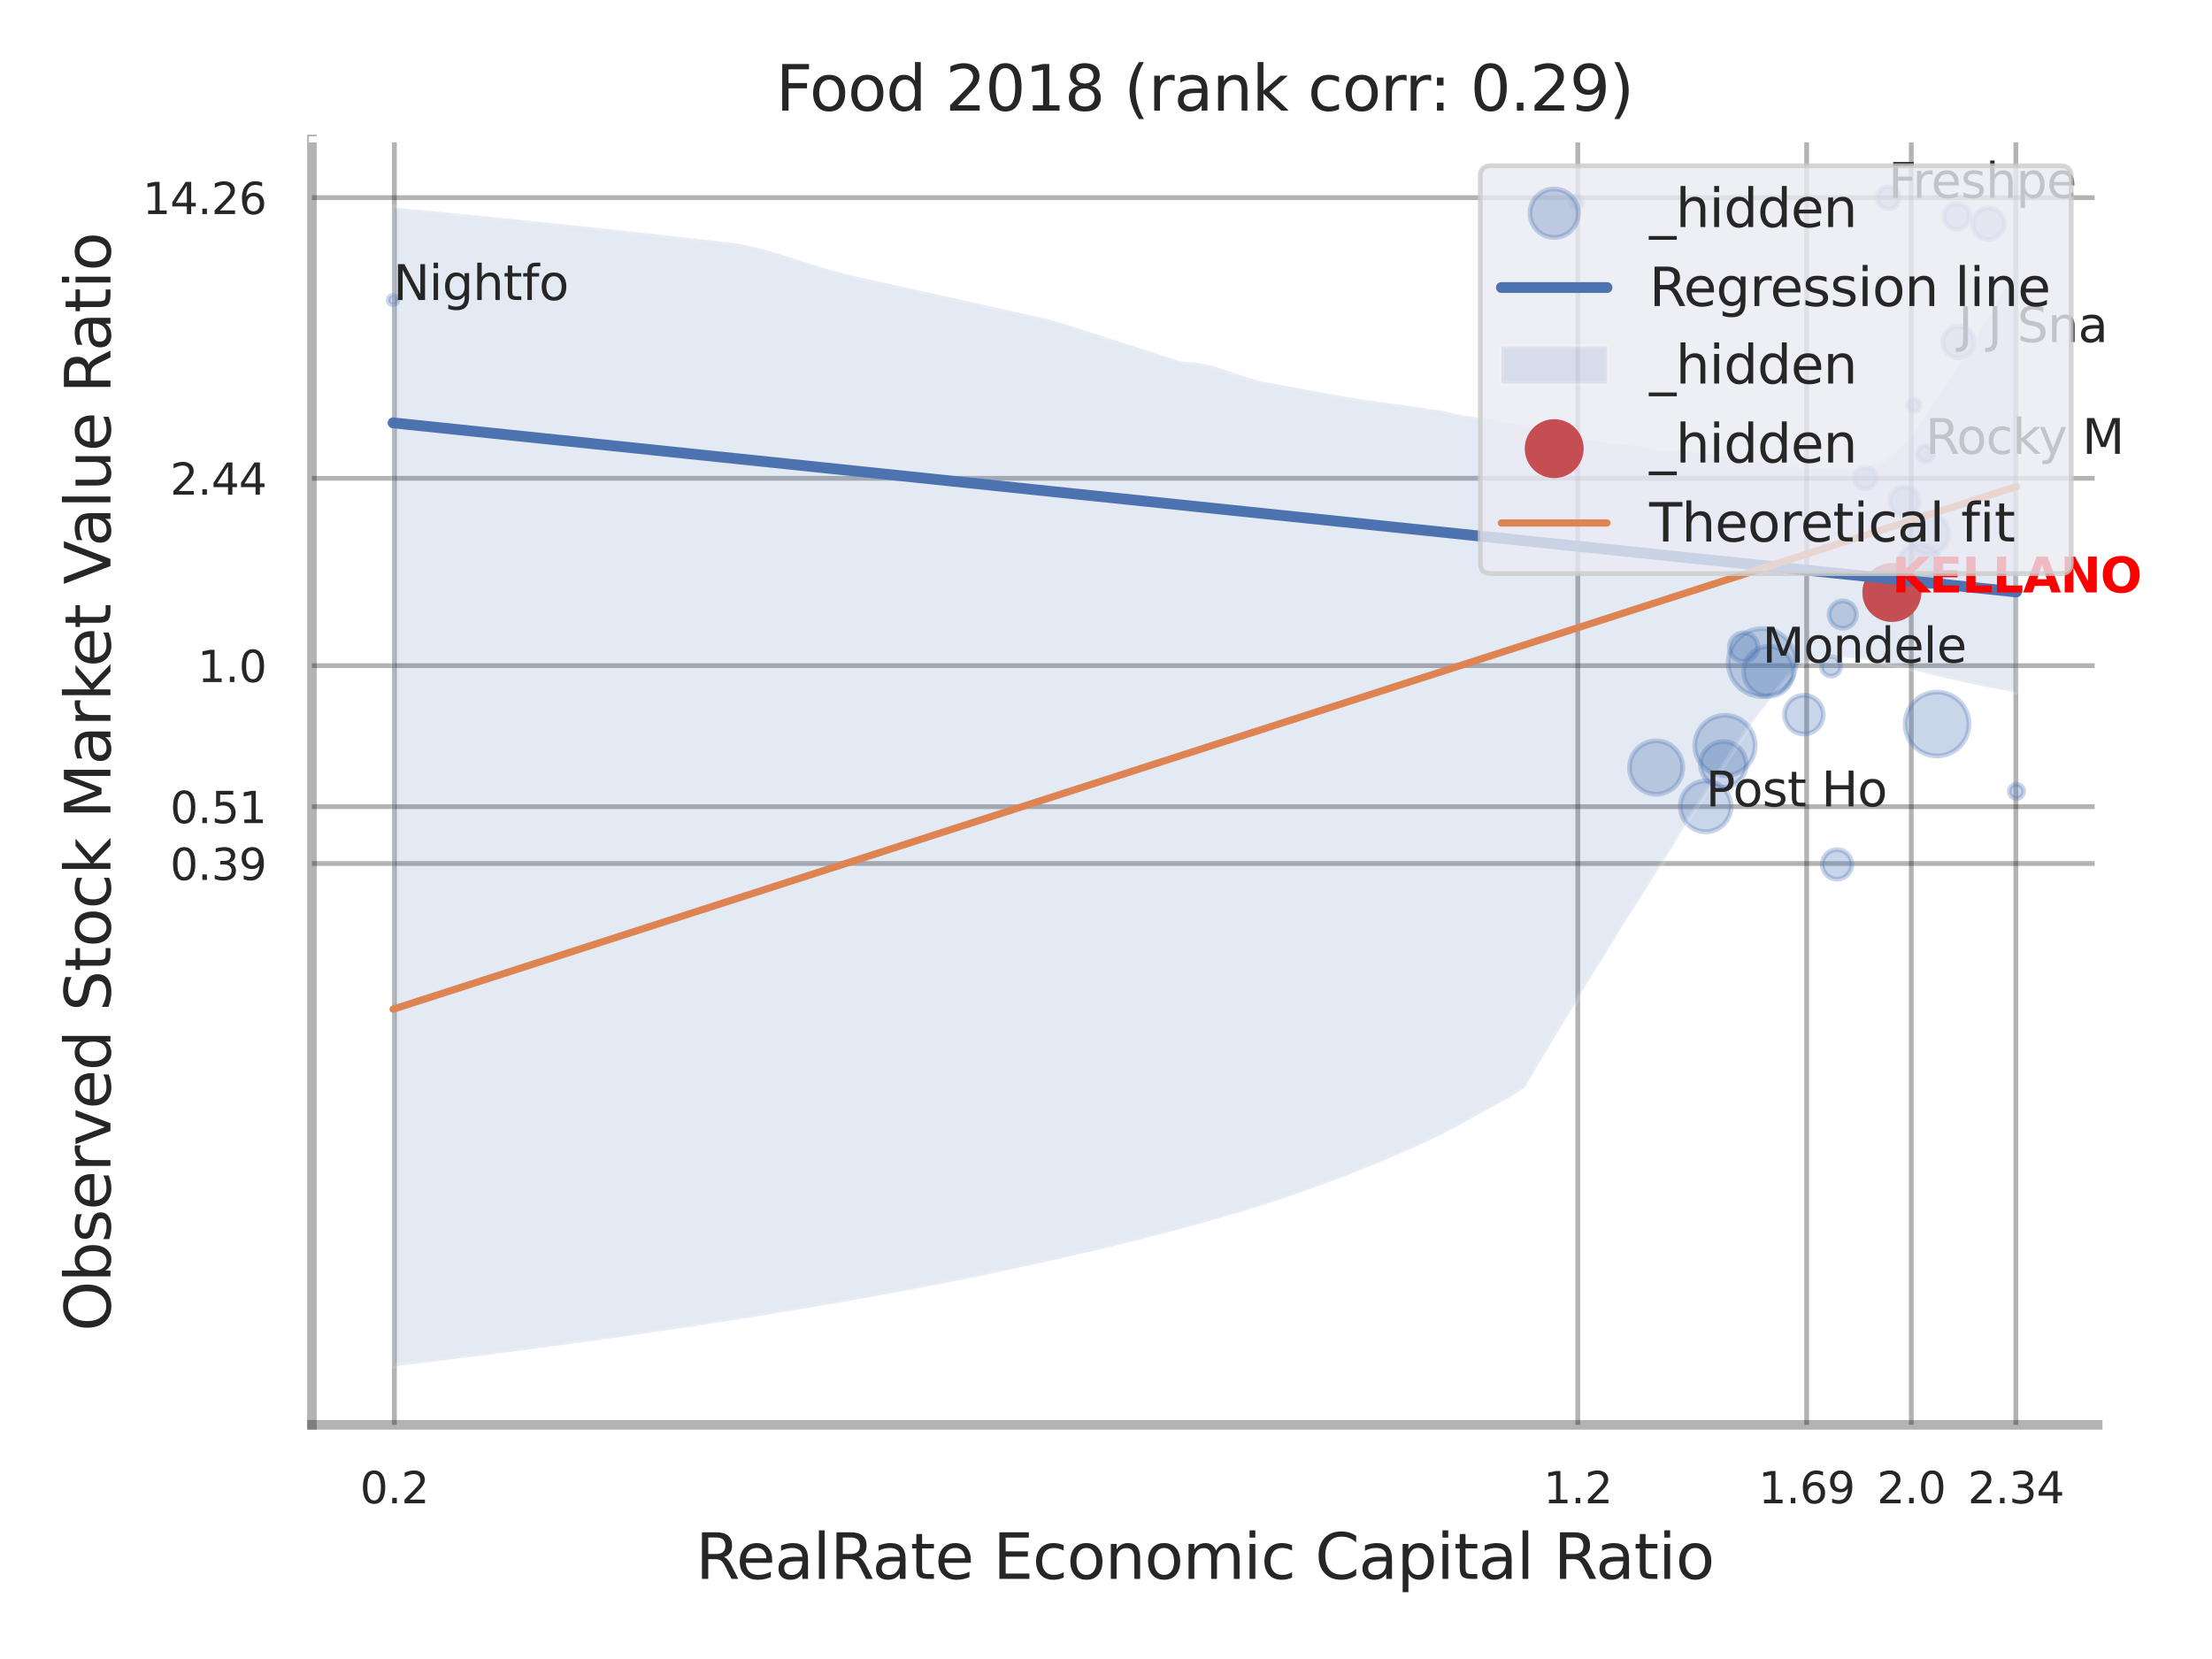 <?xml version="1.0" encoding="utf-8" standalone="no"?>
<!DOCTYPE svg PUBLIC "-//W3C//DTD SVG 1.1//EN"
  "http://www.w3.org/Graphics/SVG/1.1/DTD/svg11.dtd">
<svg xmlns:xlink="http://www.w3.org/1999/xlink" width="460.8pt" height="345.6pt" viewBox="0 0 460.8 345.6" xmlns="http://www.w3.org/2000/svg" version="1.1">
 <defs>
  <style type="text/css">*{stroke-linejoin: round; stroke-linecap: butt}</style>
 </defs>
 <g id="figure_1">
  <g id="patch_1">
   <path d="M 0 345.6 
L 460.8 345.6 
L 460.8 0 
L 0 0 
z
" style="fill: #ffffff"/>
  </g>
  <g id="axes_1">
   <g id="patch_2">
    <path d="M 64.98 296.82 
L 436.978 296.82 
L 436.978 29.04 
L 64.98 29.04 
z
" style="fill: #ffffff"/>
   </g>
   <g id="matplotlib.axis_1">
    <g id="xtick_1">
     <g id="line2d_1">
      <path d="M 82.157 296.82 
L 82.157 29.04 
" clip-path="url(#p67d19b39b6)" style="fill: none; stroke: #000000; stroke-opacity: 0.3; stroke-linecap: round"/>
     </g>
     <g id="text_1">
      <!-- 0.2 -->
      <g style="fill: #262626" transform="translate(75.001 313.159) scale(0.09 -0.09)">
       <defs>
        <path id="DejaVuSans-30" d="M 2034 4250 
Q 1547 4250 1301 3770 
Q 1056 3291 1056 2328 
Q 1056 1369 1301 889 
Q 1547 409 2034 409 
Q 2525 409 2770 889 
Q 3016 1369 3016 2328 
Q 3016 3291 2770 3770 
Q 2525 4250 2034 4250 
z
M 2034 4750 
Q 2819 4750 3233 4129 
Q 3647 3509 3647 2328 
Q 3647 1150 3233 529 
Q 2819 -91 2034 -91 
Q 1250 -91 836 529 
Q 422 1150 422 2328 
Q 422 3509 836 4129 
Q 1250 4750 2034 4750 
z
" transform="scale(0.016)"/>
        <path id="DejaVuSans-2e" d="M 684 794 
L 1344 794 
L 1344 0 
L 684 0 
L 684 794 
z
" transform="scale(0.016)"/>
        <path id="DejaVuSans-32" d="M 1228 531 
L 3431 531 
L 3431 0 
L 469 0 
L 469 531 
Q 828 903 1448 1529 
Q 2069 2156 2228 2338 
Q 2531 2678 2651 2914 
Q 2772 3150 2772 3378 
Q 2772 3750 2511 3984 
Q 2250 4219 1831 4219 
Q 1534 4219 1204 4116 
Q 875 4013 500 3803 
L 500 4441 
Q 881 4594 1212 4672 
Q 1544 4750 1819 4750 
Q 2544 4750 2975 4387 
Q 3406 4025 3406 3419 
Q 3406 3131 3298 2873 
Q 3191 2616 2906 2266 
Q 2828 2175 2409 1742 
Q 1991 1309 1228 531 
z
" transform="scale(0.016)"/>
       </defs>
       <use xlink:href="#DejaVuSans-30"/>
       <use xlink:href="#DejaVuSans-2e" transform="translate(63.623 0)"/>
       <use xlink:href="#DejaVuSans-32" transform="translate(95.41 0)"/>
      </g>
     </g>
    </g>
    <g id="xtick_2">
     <g id="line2d_2">
      <path d="M 328.687 296.82 
L 328.687 29.04 
" clip-path="url(#p67d19b39b6)" style="fill: none; stroke: #000000; stroke-opacity: 0.3; stroke-linecap: round"/>
     </g>
     <g id="text_2">
      <!-- 1.2 -->
      <g style="fill: #262626" transform="translate(321.53 313.159) scale(0.09 -0.09)">
       <defs>
        <path id="DejaVuSans-31" d="M 794 531 
L 1825 531 
L 1825 4091 
L 703 3866 
L 703 4441 
L 1819 4666 
L 2450 4666 
L 2450 531 
L 3481 531 
L 3481 0 
L 794 0 
L 794 531 
z
" transform="scale(0.016)"/>
       </defs>
       <use xlink:href="#DejaVuSans-31"/>
       <use xlink:href="#DejaVuSans-2e" transform="translate(63.623 0)"/>
       <use xlink:href="#DejaVuSans-32" transform="translate(95.41 0)"/>
      </g>
     </g>
    </g>
    <g id="xtick_3">
     <g id="line2d_3">
      <path d="M 376.358 296.82 
L 376.358 29.04 
" clip-path="url(#p67d19b39b6)" style="fill: none; stroke: #000000; stroke-opacity: 0.3; stroke-linecap: round"/>
     </g>
     <g id="text_3">
      <!-- 1.69 -->
      <g style="fill: #262626" transform="translate(366.338 313.159) scale(0.09 -0.09)">
       <defs>
        <path id="DejaVuSans-36" d="M 2113 2584 
Q 1688 2584 1439 2293 
Q 1191 2003 1191 1497 
Q 1191 994 1439 701 
Q 1688 409 2113 409 
Q 2538 409 2786 701 
Q 3034 994 3034 1497 
Q 3034 2003 2786 2293 
Q 2538 2584 2113 2584 
z
M 3366 4563 
L 3366 3988 
Q 3128 4100 2886 4159 
Q 2644 4219 2406 4219 
Q 1781 4219 1451 3797 
Q 1122 3375 1075 2522 
Q 1259 2794 1537 2939 
Q 1816 3084 2150 3084 
Q 2853 3084 3261 2657 
Q 3669 2231 3669 1497 
Q 3669 778 3244 343 
Q 2819 -91 2113 -91 
Q 1303 -91 875 529 
Q 447 1150 447 2328 
Q 447 3434 972 4092 
Q 1497 4750 2381 4750 
Q 2619 4750 2861 4703 
Q 3103 4656 3366 4563 
z
" transform="scale(0.016)"/>
        <path id="DejaVuSans-39" d="M 703 97 
L 703 672 
Q 941 559 1184 500 
Q 1428 441 1663 441 
Q 2288 441 2617 861 
Q 2947 1281 2994 2138 
Q 2813 1869 2534 1725 
Q 2256 1581 1919 1581 
Q 1219 1581 811 2004 
Q 403 2428 403 3163 
Q 403 3881 828 4315 
Q 1253 4750 1959 4750 
Q 2769 4750 3195 4129 
Q 3622 3509 3622 2328 
Q 3622 1225 3098 567 
Q 2575 -91 1691 -91 
Q 1453 -91 1209 -44 
Q 966 3 703 97 
z
M 1959 2075 
Q 2384 2075 2632 2365 
Q 2881 2656 2881 3163 
Q 2881 3666 2632 3958 
Q 2384 4250 1959 4250 
Q 1534 4250 1286 3958 
Q 1038 3666 1038 3163 
Q 1038 2656 1286 2365 
Q 1534 2075 1959 2075 
z
" transform="scale(0.016)"/>
       </defs>
       <use xlink:href="#DejaVuSans-31"/>
       <use xlink:href="#DejaVuSans-2e" transform="translate(63.623 0)"/>
       <use xlink:href="#DejaVuSans-36" transform="translate(95.41 0)"/>
       <use xlink:href="#DejaVuSans-39" transform="translate(159.033 0)"/>
      </g>
     </g>
    </g>
    <g id="xtick_4">
     <g id="line2d_4">
      <path d="M 398.151 296.82 
L 398.151 29.04 
" clip-path="url(#p67d19b39b6)" style="fill: none; stroke: #000000; stroke-opacity: 0.3; stroke-linecap: round"/>
     </g>
     <g id="text_4">
      <!-- 2.0 -->
      <g style="fill: #262626" transform="translate(390.994 313.159) scale(0.09 -0.09)">
       <use xlink:href="#DejaVuSans-32"/>
       <use xlink:href="#DejaVuSans-2e" transform="translate(63.623 0)"/>
       <use xlink:href="#DejaVuSans-30" transform="translate(95.41 0)"/>
      </g>
     </g>
    </g>
    <g id="xtick_5">
     <g id="line2d_5">
      <path d="M 419.943 296.82 
L 419.943 29.04 
" clip-path="url(#p67d19b39b6)" style="fill: none; stroke: #000000; stroke-opacity: 0.3; stroke-linecap: round"/>
     </g>
     <g id="text_5">
      <!-- 2.34 -->
      <g style="fill: #262626" transform="translate(409.924 313.159) scale(0.09 -0.09)">
       <defs>
        <path id="DejaVuSans-33" d="M 2597 2516 
Q 3050 2419 3304 2112 
Q 3559 1806 3559 1356 
Q 3559 666 3084 287 
Q 2609 -91 1734 -91 
Q 1441 -91 1130 -33 
Q 819 25 488 141 
L 488 750 
Q 750 597 1062 519 
Q 1375 441 1716 441 
Q 2309 441 2620 675 
Q 2931 909 2931 1356 
Q 2931 1769 2642 2001 
Q 2353 2234 1838 2234 
L 1294 2234 
L 1294 2753 
L 1863 2753 
Q 2328 2753 2575 2939 
Q 2822 3125 2822 3475 
Q 2822 3834 2567 4026 
Q 2313 4219 1838 4219 
Q 1578 4219 1281 4162 
Q 984 4106 628 3988 
L 628 4550 
Q 988 4650 1302 4700 
Q 1616 4750 1894 4750 
Q 2613 4750 3031 4423 
Q 3450 4097 3450 3541 
Q 3450 3153 3228 2886 
Q 3006 2619 2597 2516 
z
" transform="scale(0.016)"/>
        <path id="DejaVuSans-34" d="M 2419 4116 
L 825 1625 
L 2419 1625 
L 2419 4116 
z
M 2253 4666 
L 3047 4666 
L 3047 1625 
L 3713 1625 
L 3713 1100 
L 3047 1100 
L 3047 0 
L 2419 0 
L 2419 1100 
L 313 1100 
L 313 1709 
L 2253 4666 
z
" transform="scale(0.016)"/>
       </defs>
       <use xlink:href="#DejaVuSans-32"/>
       <use xlink:href="#DejaVuSans-2e" transform="translate(63.623 0)"/>
       <use xlink:href="#DejaVuSans-33" transform="translate(95.41 0)"/>
       <use xlink:href="#DejaVuSans-34" transform="translate(159.033 0)"/>
      </g>
     </g>
    </g>
    <g id="xtick_6"/>
    <g id="xtick_7"/>
    <g id="xtick_8"/>
    <g id="text_6">
     <!-- RealRate Economic Capital Ratio -->
     <g style="fill: #262626" transform="translate(144.925 328.908) scale(0.13 -0.13)">
      <defs>
       <path id="DejaVuSans-52" d="M 2841 2188 
Q 3044 2119 3236 1894 
Q 3428 1669 3622 1275 
L 4263 0 
L 3584 0 
L 2988 1197 
Q 2756 1666 2539 1819 
Q 2322 1972 1947 1972 
L 1259 1972 
L 1259 0 
L 628 0 
L 628 4666 
L 2053 4666 
Q 2853 4666 3247 4331 
Q 3641 3997 3641 3322 
Q 3641 2881 3436 2590 
Q 3231 2300 2841 2188 
z
M 1259 4147 
L 1259 2491 
L 2053 2491 
Q 2509 2491 2742 2702 
Q 2975 2913 2975 3322 
Q 2975 3731 2742 3939 
Q 2509 4147 2053 4147 
L 1259 4147 
z
" transform="scale(0.016)"/>
       <path id="DejaVuSans-65" d="M 3597 1894 
L 3597 1613 
L 953 1613 
Q 991 1019 1311 708 
Q 1631 397 2203 397 
Q 2534 397 2845 478 
Q 3156 559 3463 722 
L 3463 178 
Q 3153 47 2828 -22 
Q 2503 -91 2169 -91 
Q 1331 -91 842 396 
Q 353 884 353 1716 
Q 353 2575 817 3079 
Q 1281 3584 2069 3584 
Q 2775 3584 3186 3129 
Q 3597 2675 3597 1894 
z
M 3022 2063 
Q 3016 2534 2758 2815 
Q 2500 3097 2075 3097 
Q 1594 3097 1305 2825 
Q 1016 2553 972 2059 
L 3022 2063 
z
" transform="scale(0.016)"/>
       <path id="DejaVuSans-61" d="M 2194 1759 
Q 1497 1759 1228 1600 
Q 959 1441 959 1056 
Q 959 750 1161 570 
Q 1363 391 1709 391 
Q 2188 391 2477 730 
Q 2766 1069 2766 1631 
L 2766 1759 
L 2194 1759 
z
M 3341 1997 
L 3341 0 
L 2766 0 
L 2766 531 
Q 2569 213 2275 61 
Q 1981 -91 1556 -91 
Q 1019 -91 701 211 
Q 384 513 384 1019 
Q 384 1609 779 1909 
Q 1175 2209 1959 2209 
L 2766 2209 
L 2766 2266 
Q 2766 2663 2505 2880 
Q 2244 3097 1772 3097 
Q 1472 3097 1187 3025 
Q 903 2953 641 2809 
L 641 3341 
Q 956 3463 1253 3523 
Q 1550 3584 1831 3584 
Q 2591 3584 2966 3190 
Q 3341 2797 3341 1997 
z
" transform="scale(0.016)"/>
       <path id="DejaVuSans-6c" d="M 603 4863 
L 1178 4863 
L 1178 0 
L 603 0 
L 603 4863 
z
" transform="scale(0.016)"/>
       <path id="DejaVuSans-74" d="M 1172 4494 
L 1172 3500 
L 2356 3500 
L 2356 3053 
L 1172 3053 
L 1172 1153 
Q 1172 725 1289 603 
Q 1406 481 1766 481 
L 2356 481 
L 2356 0 
L 1766 0 
Q 1100 0 847 248 
Q 594 497 594 1153 
L 594 3053 
L 172 3053 
L 172 3500 
L 594 3500 
L 594 4494 
L 1172 4494 
z
" transform="scale(0.016)"/>
       <path id="DejaVuSans-20" transform="scale(0.016)"/>
       <path id="DejaVuSans-45" d="M 628 4666 
L 3578 4666 
L 3578 4134 
L 1259 4134 
L 1259 2753 
L 3481 2753 
L 3481 2222 
L 1259 2222 
L 1259 531 
L 3634 531 
L 3634 0 
L 628 0 
L 628 4666 
z
" transform="scale(0.016)"/>
       <path id="DejaVuSans-63" d="M 3122 3366 
L 3122 2828 
Q 2878 2963 2633 3030 
Q 2388 3097 2138 3097 
Q 1578 3097 1268 2742 
Q 959 2388 959 1747 
Q 959 1106 1268 751 
Q 1578 397 2138 397 
Q 2388 397 2633 464 
Q 2878 531 3122 666 
L 3122 134 
Q 2881 22 2623 -34 
Q 2366 -91 2075 -91 
Q 1284 -91 818 406 
Q 353 903 353 1747 
Q 353 2603 823 3093 
Q 1294 3584 2113 3584 
Q 2378 3584 2631 3529 
Q 2884 3475 3122 3366 
z
" transform="scale(0.016)"/>
       <path id="DejaVuSans-6f" d="M 1959 3097 
Q 1497 3097 1228 2736 
Q 959 2375 959 1747 
Q 959 1119 1226 758 
Q 1494 397 1959 397 
Q 2419 397 2687 759 
Q 2956 1122 2956 1747 
Q 2956 2369 2687 2733 
Q 2419 3097 1959 3097 
z
M 1959 3584 
Q 2709 3584 3137 3096 
Q 3566 2609 3566 1747 
Q 3566 888 3137 398 
Q 2709 -91 1959 -91 
Q 1206 -91 779 398 
Q 353 888 353 1747 
Q 353 2609 779 3096 
Q 1206 3584 1959 3584 
z
" transform="scale(0.016)"/>
       <path id="DejaVuSans-6e" d="M 3513 2113 
L 3513 0 
L 2938 0 
L 2938 2094 
Q 2938 2591 2744 2837 
Q 2550 3084 2163 3084 
Q 1697 3084 1428 2787 
Q 1159 2491 1159 1978 
L 1159 0 
L 581 0 
L 581 3500 
L 1159 3500 
L 1159 2956 
Q 1366 3272 1645 3428 
Q 1925 3584 2291 3584 
Q 2894 3584 3203 3211 
Q 3513 2838 3513 2113 
z
" transform="scale(0.016)"/>
       <path id="DejaVuSans-6d" d="M 3328 2828 
Q 3544 3216 3844 3400 
Q 4144 3584 4550 3584 
Q 5097 3584 5394 3201 
Q 5691 2819 5691 2113 
L 5691 0 
L 5113 0 
L 5113 2094 
Q 5113 2597 4934 2840 
Q 4756 3084 4391 3084 
Q 3944 3084 3684 2787 
Q 3425 2491 3425 1978 
L 3425 0 
L 2847 0 
L 2847 2094 
Q 2847 2600 2669 2842 
Q 2491 3084 2119 3084 
Q 1678 3084 1418 2786 
Q 1159 2488 1159 1978 
L 1159 0 
L 581 0 
L 581 3500 
L 1159 3500 
L 1159 2956 
Q 1356 3278 1631 3431 
Q 1906 3584 2284 3584 
Q 2666 3584 2933 3390 
Q 3200 3197 3328 2828 
z
" transform="scale(0.016)"/>
       <path id="DejaVuSans-69" d="M 603 3500 
L 1178 3500 
L 1178 0 
L 603 0 
L 603 3500 
z
M 603 4863 
L 1178 4863 
L 1178 4134 
L 603 4134 
L 603 4863 
z
" transform="scale(0.016)"/>
       <path id="DejaVuSans-43" d="M 4122 4306 
L 4122 3641 
Q 3803 3938 3442 4084 
Q 3081 4231 2675 4231 
Q 1875 4231 1450 3742 
Q 1025 3253 1025 2328 
Q 1025 1406 1450 917 
Q 1875 428 2675 428 
Q 3081 428 3442 575 
Q 3803 722 4122 1019 
L 4122 359 
Q 3791 134 3420 21 
Q 3050 -91 2638 -91 
Q 1578 -91 968 557 
Q 359 1206 359 2328 
Q 359 3453 968 4101 
Q 1578 4750 2638 4750 
Q 3056 4750 3426 4639 
Q 3797 4528 4122 4306 
z
" transform="scale(0.016)"/>
       <path id="DejaVuSans-70" d="M 1159 525 
L 1159 -1331 
L 581 -1331 
L 581 3500 
L 1159 3500 
L 1159 2969 
Q 1341 3281 1617 3432 
Q 1894 3584 2278 3584 
Q 2916 3584 3314 3078 
Q 3713 2572 3713 1747 
Q 3713 922 3314 415 
Q 2916 -91 2278 -91 
Q 1894 -91 1617 61 
Q 1341 213 1159 525 
z
M 3116 1747 
Q 3116 2381 2855 2742 
Q 2594 3103 2138 3103 
Q 1681 3103 1420 2742 
Q 1159 2381 1159 1747 
Q 1159 1113 1420 752 
Q 1681 391 2138 391 
Q 2594 391 2855 752 
Q 3116 1113 3116 1747 
z
" transform="scale(0.016)"/>
      </defs>
      <use xlink:href="#DejaVuSans-52"/>
      <use xlink:href="#DejaVuSans-65" transform="translate(64.982 0)"/>
      <use xlink:href="#DejaVuSans-61" transform="translate(126.506 0)"/>
      <use xlink:href="#DejaVuSans-6c" transform="translate(187.785 0)"/>
      <use xlink:href="#DejaVuSans-52" transform="translate(215.568 0)"/>
      <use xlink:href="#DejaVuSans-61" transform="translate(282.801 0)"/>
      <use xlink:href="#DejaVuSans-74" transform="translate(344.08 0)"/>
      <use xlink:href="#DejaVuSans-65" transform="translate(383.289 0)"/>
      <use xlink:href="#DejaVuSans-20" transform="translate(444.812 0)"/>
      <use xlink:href="#DejaVuSans-45" transform="translate(476.6 0)"/>
      <use xlink:href="#DejaVuSans-63" transform="translate(539.783 0)"/>
      <use xlink:href="#DejaVuSans-6f" transform="translate(594.764 0)"/>
      <use xlink:href="#DejaVuSans-6e" transform="translate(655.945 0)"/>
      <use xlink:href="#DejaVuSans-6f" transform="translate(719.324 0)"/>
      <use xlink:href="#DejaVuSans-6d" transform="translate(780.506 0)"/>
      <use xlink:href="#DejaVuSans-69" transform="translate(877.918 0)"/>
      <use xlink:href="#DejaVuSans-63" transform="translate(905.701 0)"/>
      <use xlink:href="#DejaVuSans-20" transform="translate(960.682 0)"/>
      <use xlink:href="#DejaVuSans-43" transform="translate(992.469 0)"/>
      <use xlink:href="#DejaVuSans-61" transform="translate(1062.293 0)"/>
      <use xlink:href="#DejaVuSans-70" transform="translate(1123.572 0)"/>
      <use xlink:href="#DejaVuSans-69" transform="translate(1187.049 0)"/>
      <use xlink:href="#DejaVuSans-74" transform="translate(1214.832 0)"/>
      <use xlink:href="#DejaVuSans-61" transform="translate(1254.041 0)"/>
      <use xlink:href="#DejaVuSans-6c" transform="translate(1315.32 0)"/>
      <use xlink:href="#DejaVuSans-20" transform="translate(1343.104 0)"/>
      <use xlink:href="#DejaVuSans-52" transform="translate(1374.891 0)"/>
      <use xlink:href="#DejaVuSans-61" transform="translate(1442.123 0)"/>
      <use xlink:href="#DejaVuSans-74" transform="translate(1503.402 0)"/>
      <use xlink:href="#DejaVuSans-69" transform="translate(1542.611 0)"/>
      <use xlink:href="#DejaVuSans-6f" transform="translate(1570.395 0)"/>
     </g>
    </g>
   </g>
   <g id="matplotlib.axis_2">
    <g id="ytick_1">
     <g id="line2d_6">
      <path d="M 64.98 179.888 
L 436.978 179.888 
" clip-path="url(#p67d19b39b6)" style="fill: none; stroke: #000000; stroke-opacity: 0.3; stroke-linecap: round"/>
     </g>
     <g id="text_7">
      <!-- 0.39 -->
      <g style="fill: #262626" transform="translate(35.441 183.307) scale(0.09 -0.09)">
       <use xlink:href="#DejaVuSans-30"/>
       <use xlink:href="#DejaVuSans-2e" transform="translate(63.623 0)"/>
       <use xlink:href="#DejaVuSans-33" transform="translate(95.41 0)"/>
       <use xlink:href="#DejaVuSans-39" transform="translate(159.033 0)"/>
      </g>
     </g>
    </g>
    <g id="ytick_2">
     <g id="line2d_7">
      <path d="M 64.98 168.047 
L 436.978 168.047 
" clip-path="url(#p67d19b39b6)" style="fill: none; stroke: #000000; stroke-opacity: 0.3; stroke-linecap: round"/>
     </g>
     <g id="text_8">
      <!-- 0.51 -->
      <g style="fill: #262626" transform="translate(35.441 171.467) scale(0.09 -0.09)">
       <defs>
        <path id="DejaVuSans-35" d="M 691 4666 
L 3169 4666 
L 3169 4134 
L 1269 4134 
L 1269 2991 
Q 1406 3038 1543 3061 
Q 1681 3084 1819 3084 
Q 2600 3084 3056 2656 
Q 3513 2228 3513 1497 
Q 3513 744 3044 326 
Q 2575 -91 1722 -91 
Q 1428 -91 1123 -41 
Q 819 9 494 109 
L 494 744 
Q 775 591 1075 516 
Q 1375 441 1709 441 
Q 2250 441 2565 725 
Q 2881 1009 2881 1497 
Q 2881 1984 2565 2268 
Q 2250 2553 1709 2553 
Q 1456 2553 1204 2497 
Q 953 2441 691 2322 
L 691 4666 
z
" transform="scale(0.016)"/>
       </defs>
       <use xlink:href="#DejaVuSans-30"/>
       <use xlink:href="#DejaVuSans-2e" transform="translate(63.623 0)"/>
       <use xlink:href="#DejaVuSans-35" transform="translate(95.41 0)"/>
       <use xlink:href="#DejaVuSans-31" transform="translate(159.033 0)"/>
      </g>
     </g>
    </g>
    <g id="ytick_3">
     <g id="line2d_8">
      <path d="M 64.98 138.665 
L 436.978 138.665 
" clip-path="url(#p67d19b39b6)" style="fill: none; stroke: #000000; stroke-opacity: 0.3; stroke-linecap: round"/>
     </g>
     <g id="text_9">
      <!-- 1.0 -->
      <g style="fill: #262626" transform="translate(41.167 142.084) scale(0.09 -0.09)">
       <use xlink:href="#DejaVuSans-31"/>
       <use xlink:href="#DejaVuSans-2e" transform="translate(63.623 0)"/>
       <use xlink:href="#DejaVuSans-30" transform="translate(95.41 0)"/>
      </g>
     </g>
    </g>
    <g id="ytick_4">
     <g id="line2d_9">
      <path d="M 64.98 99.634 
L 436.978 99.634 
" clip-path="url(#p67d19b39b6)" style="fill: none; stroke: #000000; stroke-opacity: 0.3; stroke-linecap: round"/>
     </g>
     <g id="text_10">
      <!-- 2.44 -->
      <g style="fill: #262626" transform="translate(35.441 103.053) scale(0.09 -0.09)">
       <use xlink:href="#DejaVuSans-32"/>
       <use xlink:href="#DejaVuSans-2e" transform="translate(63.623 0)"/>
       <use xlink:href="#DejaVuSans-34" transform="translate(95.41 0)"/>
       <use xlink:href="#DejaVuSans-34" transform="translate(159.033 0)"/>
      </g>
     </g>
    </g>
    <g id="ytick_5">
     <g id="line2d_10">
      <path d="M 64.98 41.178 
L 436.978 41.178 
" clip-path="url(#p67d19b39b6)" style="fill: none; stroke: #000000; stroke-opacity: 0.3; stroke-linecap: round"/>
     </g>
     <g id="text_11">
      <!-- 14.26 -->
      <g style="fill: #262626" transform="translate(29.715 44.597) scale(0.09 -0.09)">
       <use xlink:href="#DejaVuSans-31"/>
       <use xlink:href="#DejaVuSans-34" transform="translate(63.623 0)"/>
       <use xlink:href="#DejaVuSans-2e" transform="translate(127.246 0)"/>
       <use xlink:href="#DejaVuSans-32" transform="translate(159.033 0)"/>
       <use xlink:href="#DejaVuSans-36" transform="translate(222.656 0)"/>
      </g>
     </g>
    </g>
    <g id="ytick_6"/>
    <g id="ytick_7"/>
    <g id="ytick_8"/>
    <g id="text_12">
     <!-- Observed Stock Market Value Ratio -->
     <g style="fill: #262626" transform="translate(23.011 277.332) rotate(-90) scale(0.13 -0.13)">
      <defs>
       <path id="DejaVuSans-4f" d="M 2522 4238 
Q 1834 4238 1429 3725 
Q 1025 3213 1025 2328 
Q 1025 1447 1429 934 
Q 1834 422 2522 422 
Q 3209 422 3611 934 
Q 4013 1447 4013 2328 
Q 4013 3213 3611 3725 
Q 3209 4238 2522 4238 
z
M 2522 4750 
Q 3503 4750 4090 4092 
Q 4678 3434 4678 2328 
Q 4678 1225 4090 567 
Q 3503 -91 2522 -91 
Q 1538 -91 948 565 
Q 359 1222 359 2328 
Q 359 3434 948 4092 
Q 1538 4750 2522 4750 
z
" transform="scale(0.016)"/>
       <path id="DejaVuSans-62" d="M 3116 1747 
Q 3116 2381 2855 2742 
Q 2594 3103 2138 3103 
Q 1681 3103 1420 2742 
Q 1159 2381 1159 1747 
Q 1159 1113 1420 752 
Q 1681 391 2138 391 
Q 2594 391 2855 752 
Q 3116 1113 3116 1747 
z
M 1159 2969 
Q 1341 3281 1617 3432 
Q 1894 3584 2278 3584 
Q 2916 3584 3314 3078 
Q 3713 2572 3713 1747 
Q 3713 922 3314 415 
Q 2916 -91 2278 -91 
Q 1894 -91 1617 61 
Q 1341 213 1159 525 
L 1159 0 
L 581 0 
L 581 4863 
L 1159 4863 
L 1159 2969 
z
" transform="scale(0.016)"/>
       <path id="DejaVuSans-73" d="M 2834 3397 
L 2834 2853 
Q 2591 2978 2328 3040 
Q 2066 3103 1784 3103 
Q 1356 3103 1142 2972 
Q 928 2841 928 2578 
Q 928 2378 1081 2264 
Q 1234 2150 1697 2047 
L 1894 2003 
Q 2506 1872 2764 1633 
Q 3022 1394 3022 966 
Q 3022 478 2636 193 
Q 2250 -91 1575 -91 
Q 1294 -91 989 -36 
Q 684 19 347 128 
L 347 722 
Q 666 556 975 473 
Q 1284 391 1588 391 
Q 1994 391 2212 530 
Q 2431 669 2431 922 
Q 2431 1156 2273 1281 
Q 2116 1406 1581 1522 
L 1381 1569 
Q 847 1681 609 1914 
Q 372 2147 372 2553 
Q 372 3047 722 3315 
Q 1072 3584 1716 3584 
Q 2034 3584 2315 3537 
Q 2597 3491 2834 3397 
z
" transform="scale(0.016)"/>
       <path id="DejaVuSans-72" d="M 2631 2963 
Q 2534 3019 2420 3045 
Q 2306 3072 2169 3072 
Q 1681 3072 1420 2755 
Q 1159 2438 1159 1844 
L 1159 0 
L 581 0 
L 581 3500 
L 1159 3500 
L 1159 2956 
Q 1341 3275 1631 3429 
Q 1922 3584 2338 3584 
Q 2397 3584 2469 3576 
Q 2541 3569 2628 3553 
L 2631 2963 
z
" transform="scale(0.016)"/>
       <path id="DejaVuSans-76" d="M 191 3500 
L 800 3500 
L 1894 563 
L 2988 3500 
L 3597 3500 
L 2284 0 
L 1503 0 
L 191 3500 
z
" transform="scale(0.016)"/>
       <path id="DejaVuSans-64" d="M 2906 2969 
L 2906 4863 
L 3481 4863 
L 3481 0 
L 2906 0 
L 2906 525 
Q 2725 213 2448 61 
Q 2172 -91 1784 -91 
Q 1150 -91 751 415 
Q 353 922 353 1747 
Q 353 2572 751 3078 
Q 1150 3584 1784 3584 
Q 2172 3584 2448 3432 
Q 2725 3281 2906 2969 
z
M 947 1747 
Q 947 1113 1208 752 
Q 1469 391 1925 391 
Q 2381 391 2643 752 
Q 2906 1113 2906 1747 
Q 2906 2381 2643 2742 
Q 2381 3103 1925 3103 
Q 1469 3103 1208 2742 
Q 947 2381 947 1747 
z
" transform="scale(0.016)"/>
       <path id="DejaVuSans-53" d="M 3425 4513 
L 3425 3897 
Q 3066 4069 2747 4153 
Q 2428 4238 2131 4238 
Q 1616 4238 1336 4038 
Q 1056 3838 1056 3469 
Q 1056 3159 1242 3001 
Q 1428 2844 1947 2747 
L 2328 2669 
Q 3034 2534 3370 2195 
Q 3706 1856 3706 1288 
Q 3706 609 3251 259 
Q 2797 -91 1919 -91 
Q 1588 -91 1214 -16 
Q 841 59 441 206 
L 441 856 
Q 825 641 1194 531 
Q 1563 422 1919 422 
Q 2459 422 2753 634 
Q 3047 847 3047 1241 
Q 3047 1584 2836 1778 
Q 2625 1972 2144 2069 
L 1759 2144 
Q 1053 2284 737 2584 
Q 422 2884 422 3419 
Q 422 4038 858 4394 
Q 1294 4750 2059 4750 
Q 2388 4750 2728 4690 
Q 3069 4631 3425 4513 
z
" transform="scale(0.016)"/>
       <path id="DejaVuSans-6b" d="M 581 4863 
L 1159 4863 
L 1159 1991 
L 2875 3500 
L 3609 3500 
L 1753 1863 
L 3688 0 
L 2938 0 
L 1159 1709 
L 1159 0 
L 581 0 
L 581 4863 
z
" transform="scale(0.016)"/>
       <path id="DejaVuSans-4d" d="M 628 4666 
L 1569 4666 
L 2759 1491 
L 3956 4666 
L 4897 4666 
L 4897 0 
L 4281 0 
L 4281 4097 
L 3078 897 
L 2444 897 
L 1241 4097 
L 1241 0 
L 628 0 
L 628 4666 
z
" transform="scale(0.016)"/>
       <path id="DejaVuSans-56" d="M 1831 0 
L 50 4666 
L 709 4666 
L 2188 738 
L 3669 4666 
L 4325 4666 
L 2547 0 
L 1831 0 
z
" transform="scale(0.016)"/>
       <path id="DejaVuSans-75" d="M 544 1381 
L 544 3500 
L 1119 3500 
L 1119 1403 
Q 1119 906 1312 657 
Q 1506 409 1894 409 
Q 2359 409 2629 706 
Q 2900 1003 2900 1516 
L 2900 3500 
L 3475 3500 
L 3475 0 
L 2900 0 
L 2900 538 
Q 2691 219 2414 64 
Q 2138 -91 1772 -91 
Q 1169 -91 856 284 
Q 544 659 544 1381 
z
M 1991 3584 
L 1991 3584 
z
" transform="scale(0.016)"/>
      </defs>
      <use xlink:href="#DejaVuSans-4f"/>
      <use xlink:href="#DejaVuSans-62" transform="translate(78.711 0)"/>
      <use xlink:href="#DejaVuSans-73" transform="translate(142.188 0)"/>
      <use xlink:href="#DejaVuSans-65" transform="translate(194.287 0)"/>
      <use xlink:href="#DejaVuSans-72" transform="translate(255.811 0)"/>
      <use xlink:href="#DejaVuSans-76" transform="translate(296.924 0)"/>
      <use xlink:href="#DejaVuSans-65" transform="translate(356.104 0)"/>
      <use xlink:href="#DejaVuSans-64" transform="translate(417.627 0)"/>
      <use xlink:href="#DejaVuSans-20" transform="translate(481.104 0)"/>
      <use xlink:href="#DejaVuSans-53" transform="translate(512.891 0)"/>
      <use xlink:href="#DejaVuSans-74" transform="translate(576.367 0)"/>
      <use xlink:href="#DejaVuSans-6f" transform="translate(615.576 0)"/>
      <use xlink:href="#DejaVuSans-63" transform="translate(676.758 0)"/>
      <use xlink:href="#DejaVuSans-6b" transform="translate(731.738 0)"/>
      <use xlink:href="#DejaVuSans-20" transform="translate(789.648 0)"/>
      <use xlink:href="#DejaVuSans-4d" transform="translate(821.436 0)"/>
      <use xlink:href="#DejaVuSans-61" transform="translate(907.715 0)"/>
      <use xlink:href="#DejaVuSans-72" transform="translate(968.994 0)"/>
      <use xlink:href="#DejaVuSans-6b" transform="translate(1010.107 0)"/>
      <use xlink:href="#DejaVuSans-65" transform="translate(1064.393 0)"/>
      <use xlink:href="#DejaVuSans-74" transform="translate(1125.916 0)"/>
      <use xlink:href="#DejaVuSans-20" transform="translate(1165.125 0)"/>
      <use xlink:href="#DejaVuSans-56" transform="translate(1196.912 0)"/>
      <use xlink:href="#DejaVuSans-61" transform="translate(1257.57 0)"/>
      <use xlink:href="#DejaVuSans-6c" transform="translate(1318.85 0)"/>
      <use xlink:href="#DejaVuSans-75" transform="translate(1346.633 0)"/>
      <use xlink:href="#DejaVuSans-65" transform="translate(1410.012 0)"/>
      <use xlink:href="#DejaVuSans-20" transform="translate(1471.535 0)"/>
      <use xlink:href="#DejaVuSans-52" transform="translate(1503.322 0)"/>
      <use xlink:href="#DejaVuSans-61" transform="translate(1570.555 0)"/>
      <use xlink:href="#DejaVuSans-74" transform="translate(1631.834 0)"/>
      <use xlink:href="#DejaVuSans-69" transform="translate(1671.043 0)"/>
      <use xlink:href="#DejaVuSans-6f" transform="translate(1698.826 0)"/>
     </g>
    </g>
   </g>
   <g id="PathCollection_1">
    <path d="M 388.595 101.812 
C 389.192 101.812 389.766 101.575 390.188 101.152 
C 390.611 100.73 390.848 100.156 390.848 99.559 
C 390.848 98.961 390.611 98.388 390.188 97.965 
C 389.766 97.543 389.192 97.305 388.595 97.305 
C 387.997 97.305 387.424 97.543 387.001 97.965 
C 386.578 98.388 386.341 98.961 386.341 99.559 
C 386.341 100.156 386.578 100.73 387.001 101.152 
C 387.424 101.575 387.997 101.812 388.595 101.812 
z
" clip-path="url(#p67d19b39b6)" style="fill: #4c72b0; fill-opacity: 0.3; stroke: #4c72b0; stroke-opacity: 0.3"/>
    <path d="M 345.005 165.444 
C 346.477 165.444 347.889 164.859 348.93 163.819 
C 349.971 162.778 350.556 161.365 350.556 159.893 
C 350.556 158.421 349.971 157.009 348.93 155.968 
C 347.889 154.927 346.477 154.342 345.005 154.342 
C 343.533 154.342 342.121 154.927 341.08 155.968 
C 340.039 157.009 339.454 158.421 339.454 159.893 
C 339.454 161.365 340.039 162.778 341.08 163.819 
C 342.121 164.859 343.533 165.444 345.005 165.444 
z
" clip-path="url(#p67d19b39b6)" style="fill: #4c72b0; fill-opacity: 0.3; stroke: #4c72b0; stroke-opacity: 0.3"/>
    <path d="M 368.423 145.041 
C 369.8 145.041 371.122 144.493 372.096 143.519 
C 373.07 142.545 373.618 141.224 373.618 139.846 
C 373.618 138.468 373.07 137.147 372.096 136.173 
C 371.122 135.199 369.8 134.651 368.423 134.651 
C 367.045 134.651 365.724 135.199 364.749 136.173 
C 363.775 137.147 363.228 138.468 363.228 139.846 
C 363.228 141.224 363.775 142.545 364.749 143.519 
C 365.724 144.493 367.045 145.041 368.423 145.041 
z
" clip-path="url(#p67d19b39b6)" style="fill: #4c72b0; fill-opacity: 0.3; stroke: #4c72b0; stroke-opacity: 0.3"/>
    <path d="M 363.227 137.761 
C 364.013 137.761 364.768 137.448 365.324 136.892 
C 365.88 136.336 366.193 135.581 366.193 134.795 
C 366.193 134.008 365.88 133.254 365.324 132.698 
C 364.768 132.141 364.013 131.829 363.227 131.829 
C 362.44 131.829 361.686 132.141 361.129 132.698 
C 360.573 133.254 360.261 134.008 360.261 134.795 
C 360.261 135.581 360.573 136.336 361.129 136.892 
C 361.686 137.448 362.44 137.761 363.227 137.761 
z
" clip-path="url(#p67d19b39b6)" style="fill: #4c72b0; fill-opacity: 0.3; stroke: #4c72b0; stroke-opacity: 0.3"/>
    <path d="M 359.342 161.585 
C 361.009 161.585 362.608 160.922 363.787 159.743 
C 364.966 158.565 365.628 156.965 365.628 155.298 
C 365.628 153.631 364.966 152.032 363.787 150.853 
C 362.608 149.674 361.009 149.012 359.342 149.012 
C 357.675 149.012 356.076 149.674 354.897 150.853 
C 353.718 152.032 353.056 153.631 353.056 155.298 
C 353.056 156.965 353.718 158.565 354.897 159.743 
C 356.076 160.922 357.675 161.585 359.342 161.585 
z
" clip-path="url(#p67d19b39b6)" style="fill: #4c72b0; fill-opacity: 0.3; stroke: #4c72b0; stroke-opacity: 0.3"/>
    <path d="M 394.105 129.054 
C 395.6 129.054 397.033 128.461 398.089 127.404 
C 399.146 126.347 399.739 124.914 399.739 123.42 
C 399.739 121.926 399.146 120.493 398.089 119.436 
C 397.033 118.38 395.6 117.786 394.105 117.786 
C 392.611 117.786 391.178 118.38 390.122 119.436 
C 389.065 120.493 388.471 121.926 388.471 123.42 
C 388.471 124.914 389.065 126.347 390.122 127.404 
C 391.178 128.461 392.611 129.054 394.105 129.054 
z
" clip-path="url(#p67d19b39b6)" style="fill: #4c72b0; fill-opacity: 0.3; stroke: #4c72b0; stroke-opacity: 0.3"/>
    <path d="M 414.239 49.871 
C 415.108 49.871 415.941 49.526 416.556 48.912 
C 417.17 48.297 417.515 47.464 417.515 46.595 
C 417.515 45.726 417.17 44.893 416.556 44.279 
C 415.941 43.664 415.108 43.319 414.239 43.319 
C 413.37 43.319 412.537 43.664 411.923 44.279 
C 411.308 44.893 410.963 45.726 410.963 46.595 
C 410.963 47.464 411.308 48.297 411.923 48.912 
C 412.537 49.526 413.37 49.871 414.239 49.871 
z
" clip-path="url(#p67d19b39b6)" style="fill: #4c72b0; fill-opacity: 0.3; stroke: #4c72b0; stroke-opacity: 0.3"/>
    <path d="M 396.719 107.499 
C 397.519 107.499 398.287 107.181 398.853 106.615 
C 399.419 106.049 399.737 105.281 399.737 104.481 
C 399.737 103.681 399.419 102.913 398.853 102.347 
C 398.287 101.781 397.519 101.463 396.719 101.463 
C 395.919 101.463 395.151 101.781 394.585 102.347 
C 394.019 102.913 393.701 103.681 393.701 104.481 
C 393.701 105.281 394.019 106.049 394.585 106.615 
C 395.151 107.181 395.919 107.499 396.719 107.499 
z
" clip-path="url(#p67d19b39b6)" style="fill: #4c72b0; fill-opacity: 0.3; stroke: #4c72b0; stroke-opacity: 0.3"/>
    <path d="M 403.521 157.48 
C 405.287 157.48 406.98 156.779 408.228 155.53 
C 409.476 154.282 410.178 152.589 410.178 150.823 
C 410.178 149.058 409.476 147.365 408.228 146.116 
C 406.98 144.868 405.287 144.167 403.521 144.167 
C 401.756 144.167 400.062 144.868 398.814 146.116 
C 397.566 147.365 396.864 149.058 396.864 150.823 
C 396.864 152.589 397.566 154.282 398.814 155.53 
C 400.062 156.779 401.756 157.48 403.521 157.48 
z
" clip-path="url(#p67d19b39b6)" style="fill: #4c72b0; fill-opacity: 0.3; stroke: #4c72b0; stroke-opacity: 0.3"/>
    <path d="M 398.678 85.728 
C 399.023 85.728 399.353 85.591 399.597 85.347 
C 399.841 85.103 399.978 84.772 399.978 84.427 
C 399.978 84.083 399.841 83.752 399.597 83.508 
C 399.353 83.264 399.023 83.127 398.678 83.127 
C 398.333 83.127 398.002 83.264 397.758 83.508 
C 397.514 83.752 397.377 84.083 397.377 84.427 
C 397.377 84.772 397.514 85.103 397.758 85.347 
C 398.002 85.591 398.333 85.728 398.678 85.728 
z
" clip-path="url(#p67d19b39b6)" style="fill: #4c72b0; fill-opacity: 0.3; stroke: #4c72b0; stroke-opacity: 0.3"/>
    <path d="M 407.957 74.542 
C 408.828 74.542 409.662 74.197 410.278 73.581 
C 410.893 72.966 411.239 72.131 411.239 71.261 
C 411.239 70.391 410.893 69.556 410.278 68.941 
C 409.662 68.325 408.828 67.98 407.957 67.98 
C 407.087 67.98 406.252 68.325 405.637 68.941 
C 405.022 69.556 404.676 70.391 404.676 71.261 
C 404.676 72.131 405.022 72.966 405.637 73.581 
C 406.252 74.197 407.087 74.542 407.957 74.542 
z
" clip-path="url(#p67d19b39b6)" style="fill: #4c72b0; fill-opacity: 0.3; stroke: #4c72b0; stroke-opacity: 0.3"/>
    <path d="M 381.441 140.835 
C 381.975 140.835 382.487 140.623 382.864 140.245 
C 383.242 139.868 383.454 139.356 383.454 138.822 
C 383.454 138.289 383.242 137.777 382.864 137.399 
C 382.487 137.022 381.975 136.81 381.441 136.81 
C 380.907 136.81 380.396 137.022 380.018 137.399 
C 379.641 137.777 379.429 138.289 379.429 138.822 
C 379.429 139.356 379.641 139.868 380.018 140.245 
C 380.396 140.623 380.907 140.835 381.441 140.835 
z
" clip-path="url(#p67d19b39b6)" style="fill: #4c72b0; fill-opacity: 0.3; stroke: #4c72b0; stroke-opacity: 0.3"/>
    <path d="M 382.687 183.143 
C 383.503 183.143 384.284 182.819 384.861 182.243 
C 385.437 181.667 385.761 180.885 385.761 180.07 
C 385.761 179.255 385.437 178.473 384.861 177.896 
C 384.284 177.32 383.503 176.996 382.687 176.996 
C 381.872 176.996 381.09 177.32 380.514 177.896 
C 379.938 178.473 379.614 179.255 379.614 180.07 
C 379.614 180.885 379.938 181.667 380.514 182.243 
C 381.09 182.819 381.872 183.143 382.687 183.143 
z
" clip-path="url(#p67d19b39b6)" style="fill: #4c72b0; fill-opacity: 0.3; stroke: #4c72b0; stroke-opacity: 0.3"/>
    <path d="M 407.64 47.75 
C 408.351 47.75 409.033 47.467 409.536 46.964 
C 410.038 46.462 410.321 45.78 410.321 45.069 
C 410.321 44.358 410.038 43.676 409.536 43.173 
C 409.033 42.67 408.351 42.388 407.64 42.388 
C 406.929 42.388 406.247 42.67 405.744 43.173 
C 405.242 43.676 404.959 44.358 404.959 45.069 
C 404.959 45.78 405.242 46.462 405.744 46.964 
C 406.247 47.467 406.929 47.75 407.64 47.75 
z
" clip-path="url(#p67d19b39b6)" style="fill: #4c72b0; fill-opacity: 0.3; stroke: #4c72b0; stroke-opacity: 0.3"/>
    <path d="M 375.793 152.899 
C 376.862 152.899 377.888 152.474 378.644 151.718 
C 379.4 150.962 379.825 149.936 379.825 148.867 
C 379.825 147.798 379.4 146.772 378.644 146.016 
C 377.888 145.26 376.862 144.835 375.793 144.835 
C 374.723 144.835 373.698 145.26 372.942 146.016 
C 372.185 146.772 371.761 147.798 371.761 148.867 
C 371.761 149.936 372.185 150.962 372.942 151.718 
C 373.698 152.474 374.723 152.899 375.793 152.899 
z
" clip-path="url(#p67d19b39b6)" style="fill: #4c72b0; fill-opacity: 0.3; stroke: #4c72b0; stroke-opacity: 0.3"/>
    <path d="M 383.879 130.872 
C 384.634 130.872 385.358 130.573 385.891 130.039 
C 386.425 129.505 386.725 128.781 386.725 128.027 
C 386.725 127.272 386.425 126.548 385.891 126.014 
C 385.358 125.481 384.634 125.181 383.879 125.181 
C 383.124 125.181 382.401 125.481 381.867 126.014 
C 381.333 126.548 381.033 127.272 381.033 128.027 
C 381.033 128.781 381.333 129.505 381.867 130.039 
C 382.401 130.573 383.124 130.872 383.879 130.872 
z
" clip-path="url(#p67d19b39b6)" style="fill: #4c72b0; fill-opacity: 0.3; stroke: #4c72b0; stroke-opacity: 0.3"/>
    <path d="M 399.861 122.697 
C 401.089 122.697 402.266 122.21 403.134 121.342 
C 404.001 120.474 404.489 119.297 404.489 118.069 
C 404.489 116.842 404.001 115.665 403.134 114.797 
C 402.266 113.929 401.089 113.442 399.861 113.442 
C 398.634 113.442 397.457 113.929 396.589 114.797 
C 395.721 115.665 395.234 116.842 395.234 118.069 
C 395.234 119.297 395.721 120.474 396.589 121.342 
C 397.457 122.21 398.634 122.697 399.861 122.697 
z
" clip-path="url(#p67d19b39b6)" style="fill: #4c72b0; fill-opacity: 0.3; stroke: #4c72b0; stroke-opacity: 0.3"/>
    <path d="M 367.091 145.097 
C 368.966 145.097 370.765 144.352 372.091 143.026 
C 373.417 141.7 374.162 139.901 374.162 138.026 
C 374.162 136.151 373.417 134.352 372.091 133.026 
C 370.765 131.7 368.966 130.955 367.091 130.955 
C 365.215 130.955 363.417 131.7 362.091 133.026 
C 360.765 134.352 360.02 136.151 360.02 138.026 
C 360.02 139.901 360.765 141.7 362.091 143.026 
C 363.417 144.352 365.215 145.097 367.091 145.097 
z
" clip-path="url(#p67d19b39b6)" style="fill: #4c72b0; fill-opacity: 0.3; stroke: #4c72b0; stroke-opacity: 0.3"/>
    <path d="M 420.069 166.352 
C 420.464 166.352 420.844 166.195 421.124 165.915 
C 421.403 165.636 421.56 165.256 421.56 164.86 
C 421.56 164.465 421.403 164.085 421.124 163.805 
C 420.844 163.526 420.464 163.368 420.069 163.368 
C 419.673 163.368 419.293 163.526 419.014 163.805 
C 418.734 164.085 418.577 164.465 418.577 164.86 
C 418.577 165.256 418.734 165.636 419.014 165.915 
C 419.293 166.195 419.673 166.352 420.069 166.352 
z
" clip-path="url(#p67d19b39b6)" style="fill: #4c72b0; fill-opacity: 0.3; stroke: #4c72b0; stroke-opacity: 0.3"/>
    <path d="M 401.76 115.448 
C 402.872 115.448 403.938 115.006 404.725 114.22 
C 405.511 113.434 405.953 112.368 405.953 111.256 
C 405.953 110.144 405.511 109.077 404.725 108.291 
C 403.938 107.505 402.872 107.063 401.76 107.063 
C 400.648 107.063 399.582 107.505 398.796 108.291 
C 398.009 109.077 397.568 110.144 397.568 111.256 
C 397.568 112.368 398.009 113.434 398.796 114.22 
C 399.582 115.006 400.648 115.448 401.76 115.448 
z
" clip-path="url(#p67d19b39b6)" style="fill: #4c72b0; fill-opacity: 0.3; stroke: #4c72b0; stroke-opacity: 0.3"/>
    <path d="M 359.007 163.998 
C 360.269 163.998 361.48 163.497 362.372 162.604 
C 363.264 161.712 363.766 160.501 363.766 159.239 
C 363.766 157.977 363.264 156.766 362.372 155.874 
C 361.48 154.982 360.269 154.48 359.007 154.48 
C 357.745 154.48 356.534 154.982 355.642 155.874 
C 354.749 156.766 354.248 157.977 354.248 159.239 
C 354.248 160.501 354.749 161.712 355.642 162.604 
C 356.534 163.497 357.745 163.998 359.007 163.998 
z
" clip-path="url(#p67d19b39b6)" style="fill: #4c72b0; fill-opacity: 0.3; stroke: #4c72b0; stroke-opacity: 0.3"/>
    <path d="M 328.446 43.3 
C 328.78 43.3 329.102 43.167 329.339 42.93 
C 329.575 42.693 329.708 42.372 329.708 42.037 
C 329.708 41.702 329.575 41.381 329.339 41.144 
C 329.102 40.907 328.78 40.774 328.446 40.774 
C 328.111 40.774 327.789 40.907 327.552 41.144 
C 327.316 41.381 327.183 41.702 327.183 42.037 
C 327.183 42.372 327.316 42.693 327.552 42.93 
C 327.789 43.167 328.111 43.3 328.446 43.3 
z
" clip-path="url(#p67d19b39b6)" style="fill: #4c72b0; fill-opacity: 0.3; stroke: #4c72b0; stroke-opacity: 0.3"/>
    <path d="M 355.329 173.273 
C 356.732 173.273 358.077 172.716 359.069 171.724 
C 360.061 170.732 360.618 169.387 360.618 167.984 
C 360.618 166.581 360.061 165.236 359.069 164.244 
C 358.077 163.252 356.732 162.695 355.329 162.695 
C 353.927 162.695 352.581 163.252 351.59 164.244 
C 350.598 165.236 350.04 166.581 350.04 167.984 
C 350.04 169.387 350.598 170.732 351.59 171.724 
C 352.581 172.716 353.927 173.273 355.329 173.273 
z
" clip-path="url(#p67d19b39b6)" style="fill: #4c72b0; fill-opacity: 0.3; stroke: #4c72b0; stroke-opacity: 0.3"/>
    <path d="M 81.889 63.498 
C 82.155 63.498 82.41 63.392 82.598 63.204 
C 82.785 63.016 82.891 62.761 82.891 62.496 
C 82.891 62.23 82.785 61.975 82.598 61.787 
C 82.41 61.599 82.155 61.494 81.889 61.494 
C 81.623 61.494 81.368 61.599 81.18 61.787 
C 80.992 61.975 80.887 62.23 80.887 62.496 
C 80.887 62.761 80.992 63.016 81.18 63.204 
C 81.368 63.392 81.623 63.498 81.889 63.498 
z
" clip-path="url(#p67d19b39b6)" style="fill: #4c72b0; fill-opacity: 0.3; stroke: #4c72b0; stroke-opacity: 0.3"/>
    <path d="M 393.382 43.514 
C 393.993 43.514 394.578 43.271 395.01 42.84 
C 395.442 42.408 395.684 41.822 395.684 41.212 
C 395.684 40.601 395.442 40.016 395.01 39.584 
C 394.578 39.152 393.993 38.91 393.382 38.91 
C 392.772 38.91 392.186 39.152 391.754 39.584 
C 391.323 40.016 391.08 40.601 391.08 41.212 
C 391.08 41.822 391.323 42.408 391.754 42.84 
C 392.186 43.271 392.772 43.514 393.382 43.514 
z
" clip-path="url(#p67d19b39b6)" style="fill: #4c72b0; fill-opacity: 0.3; stroke: #4c72b0; stroke-opacity: 0.3"/>
    <path d="M 401.114 96.211 
C 401.555 96.211 401.977 96.036 402.289 95.724 
C 402.6 95.413 402.775 94.99 402.775 94.55 
C 402.775 94.109 402.6 93.687 402.289 93.375 
C 401.977 93.064 401.555 92.889 401.114 92.889 
C 400.674 92.889 400.251 93.064 399.94 93.375 
C 399.628 93.687 399.453 94.109 399.453 94.55 
C 399.453 94.99 399.628 95.413 399.94 95.724 
C 400.251 96.036 400.674 96.211 401.114 96.211 
z
" clip-path="url(#p67d19b39b6)" style="fill: #4c72b0; fill-opacity: 0.3; stroke: #4c72b0; stroke-opacity: 0.3"/>
   </g>
   <g id="FillBetweenPolyCollection_1">
    <defs>
     <path id="m4b30d81542" d="M 81.889 -302.398 
L 81.889 -60.952 
L 85.305 -61.359 
L 88.721 -61.772 
L 92.137 -62.189 
L 95.553 -62.612 
L 98.969 -63.04 
L 102.385 -63.473 
L 105.801 -63.912 
L 109.217 -64.357 
L 112.633 -64.807 
L 116.049 -65.264 
L 119.464 -65.726 
L 122.88 -66.195 
L 126.296 -66.671 
L 129.712 -67.153 
L 133.128 -67.642 
L 136.544 -68.138 
L 139.96 -68.641 
L 143.376 -69.152 
L 146.792 -69.67 
L 150.208 -70.197 
L 153.624 -70.732 
L 157.04 -71.275 
L 160.456 -71.827 
L 163.872 -72.388 
L 167.288 -72.958 
L 170.704 -73.538 
L 174.12 -74.128 
L 177.536 -74.728 
L 180.952 -75.339 
L 184.368 -75.961 
L 187.784 -76.595 
L 191.2 -77.24 
L 194.616 -77.898 
L 198.031 -78.569 
L 201.447 -79.253 
L 204.863 -79.951 
L 208.279 -80.664 
L 211.695 -81.392 
L 215.111 -82.135 
L 218.527 -82.895 
L 221.943 -83.665 
L 225.359 -84.449 
L 228.775 -85.252 
L 232.191 -86.073 
L 235.607 -86.915 
L 239.023 -87.778 
L 242.439 -88.663 
L 245.855 -89.571 
L 249.271 -90.505 
L 252.687 -91.464 
L 256.103 -92.451 
L 259.519 -93.467 
L 262.935 -94.523 
L 266.351 -95.645 
L 269.767 -96.805 
L 273.182 -98.006 
L 276.598 -99.25 
L 280.014 -100.541 
L 283.43 -101.884 
L 286.846 -103.278 
L 290.262 -104.7 
L 293.678 -106.183 
L 297.094 -107.734 
L 300.51 -109.36 
L 303.926 -111.158 
L 307.342 -113.101 
L 310.758 -114.983 
L 314.174 -116.806 
L 317.59 -118.996 
L 321.006 -124.741 
L 324.422 -130.453 
L 327.838 -136.112 
L 331.254 -141.845 
L 334.67 -147.252 
L 338.086 -152.918 
L 341.502 -158.211 
L 344.918 -163.683 
L 348.334 -169.106 
L 351.749 -174.892 
L 355.165 -180.128 
L 358.581 -185.433 
L 361.997 -190.604 
L 365.413 -195.602 
L 368.829 -199.988 
L 372.245 -204.289 
L 375.661 -207.422 
L 379.077 -208.496 
L 382.493 -208.503 
L 385.909 -208.571 
L 389.325 -208.076 
L 392.741 -207.314 
L 396.157 -206.799 
L 399.573 -205.746 
L 402.989 -204.912 
L 406.405 -204.121 
L 409.821 -203.332 
L 413.237 -202.594 
L 416.653 -201.971 
L 420.069 -201.341 
L 420.069 -289.454 
L 420.069 -289.454 
L 416.653 -283.468 
L 413.237 -277.882 
L 409.821 -271.843 
L 406.405 -266.694 
L 402.989 -261.661 
L 399.573 -256.695 
L 396.157 -252.404 
L 392.741 -249.543 
L 389.325 -248.46 
L 385.909 -247.699 
L 382.493 -247.868 
L 379.077 -248.004 
L 375.661 -248.123 
L 372.245 -248.601 
L 368.829 -248.945 
L 365.413 -249.454 
L 361.997 -250.125 
L 358.581 -250.633 
L 355.165 -251.18 
L 351.749 -251.386 
L 348.334 -251.642 
L 344.918 -251.753 
L 341.502 -252.672 
L 338.086 -252.957 
L 334.67 -253.343 
L 331.254 -253.9 
L 327.838 -254.426 
L 324.422 -255.046 
L 321.006 -256.057 
L 317.59 -257.088 
L 314.174 -257.403 
L 310.758 -258.28 
L 307.342 -258.687 
L 303.926 -259.213 
L 300.51 -260.017 
L 297.094 -260.509 
L 293.678 -260.993 
L 290.262 -261.477 
L 286.846 -261.962 
L 283.43 -262.45 
L 280.014 -262.995 
L 276.598 -263.615 
L 273.182 -264.235 
L 269.767 -264.855 
L 266.351 -265.475 
L 262.935 -266.095 
L 259.519 -267.092 
L 256.103 -268.24 
L 252.687 -269.38 
L 249.271 -270.006 
L 245.855 -270.342 
L 242.439 -271.448 
L 239.023 -272.555 
L 235.607 -273.661 
L 232.191 -274.758 
L 228.775 -275.854 
L 225.359 -276.95 
L 221.943 -278.046 
L 218.527 -279.045 
L 215.111 -279.811 
L 211.695 -280.577 
L 208.279 -281.343 
L 204.863 -282.108 
L 201.447 -282.874 
L 198.031 -283.634 
L 194.616 -284.39 
L 191.2 -285.146 
L 187.784 -285.902 
L 184.368 -286.658 
L 180.952 -287.414 
L 177.536 -288.17 
L 174.12 -289.048 
L 170.704 -290.072 
L 167.288 -291.132 
L 163.872 -292.211 
L 160.456 -293.29 
L 157.04 -294.173 
L 153.624 -294.864 
L 150.208 -295.263 
L 146.792 -295.657 
L 143.376 -296.047 
L 139.96 -296.432 
L 136.544 -296.814 
L 133.128 -297.191 
L 129.712 -297.563 
L 126.296 -297.932 
L 122.88 -298.297 
L 119.464 -298.658 
L 116.049 -299.016 
L 112.633 -299.369 
L 109.217 -299.719 
L 105.801 -300.066 
L 102.385 -300.409 
L 98.969 -300.749 
L 95.553 -301.085 
L 92.137 -301.418 
L 88.721 -301.748 
L 85.305 -302.074 
L 81.889 -302.398 
z
" style="stroke: #ffffff; stroke-opacity: 0.15"/>
    </defs>
    <g clip-path="url(#p67d19b39b6)">
     <use xlink:href="#m4b30d81542" x="0" y="345.6" style="fill: #4c72b0; fill-opacity: 0.15; stroke: #ffffff; stroke-opacity: 0.15"/>
    </g>
   </g>
   <g id="PathCollection_2">
    <defs>
     <path id="m62c9de8033" d="M 0 5.634 
C 1.494 5.634 2.927 5.04 3.984 3.984 
C 5.04 2.927 5.634 1.494 5.634 0 
C 5.634 -1.494 5.04 -2.927 3.984 -3.984 
C 2.927 -5.04 1.494 -5.634 0 -5.634 
C -1.494 -5.634 -2.927 -5.04 -3.984 -3.984 
C -5.04 -2.927 -5.634 -1.494 -5.634 0 
C -5.634 1.494 -5.04 2.927 -3.984 3.984 
C -2.927 5.04 -1.494 5.634 0 5.634 
z
" style="stroke: #c44e52"/>
    </defs>
    <g clip-path="url(#p67d19b39b6)">
     <use xlink:href="#m62c9de8033" x="394.105" y="123.42" style="fill: #c44e52; stroke: #c44e52"/>
    </g>
   </g>
   <g id="line2d_11">
    <path d="M 81.889 88.092 
L 85.305 88.448 
L 88.721 88.804 
L 92.137 89.159 
L 95.553 89.515 
L 98.969 89.871 
L 102.385 90.227 
L 105.801 90.583 
L 109.217 90.938 
L 112.633 91.294 
L 116.049 91.65 
L 119.464 92.006 
L 122.88 92.362 
L 126.296 92.718 
L 129.712 93.073 
L 133.128 93.429 
L 136.544 93.785 
L 139.96 94.141 
L 143.376 94.497 
L 146.792 94.852 
L 150.208 95.208 
L 153.624 95.564 
L 157.04 95.92 
L 160.456 96.276 
L 163.872 96.631 
L 167.288 96.987 
L 170.704 97.343 
L 174.12 97.699 
L 177.536 98.055 
L 180.952 98.411 
L 184.368 98.766 
L 187.784 99.122 
L 191.2 99.478 
L 194.616 99.834 
L 198.031 100.19 
L 201.447 100.545 
L 204.863 100.901 
L 208.279 101.257 
L 211.695 101.613 
L 215.111 101.969 
L 218.527 102.324 
L 221.943 102.68 
L 225.359 103.036 
L 228.775 103.392 
L 232.191 103.748 
L 235.607 104.103 
L 239.023 104.459 
L 242.439 104.815 
L 245.855 105.171 
L 249.271 105.527 
L 252.687 105.883 
L 256.103 106.238 
L 259.519 106.594 
L 262.935 106.95 
L 266.351 107.306 
L 269.767 107.662 
L 273.182 108.017 
L 276.598 108.373 
L 280.014 108.729 
L 283.43 109.085 
L 286.846 109.441 
L 290.262 109.796 
L 293.678 110.152 
L 297.094 110.508 
L 300.51 110.864 
L 303.926 111.22 
L 307.342 111.576 
L 310.758 111.931 
L 314.174 112.287 
L 317.59 112.643 
L 321.006 112.999 
L 324.422 113.355 
L 327.838 113.71 
L 331.254 114.066 
L 334.67 114.422 
L 338.086 114.778 
L 341.502 115.134 
L 344.918 115.489 
L 348.334 115.845 
L 351.749 116.201 
L 355.165 116.557 
L 358.581 116.913 
L 361.997 117.268 
L 365.413 117.624 
L 368.829 117.98 
L 372.245 118.336 
L 375.661 118.692 
L 379.077 119.048 
L 382.493 119.403 
L 385.909 119.759 
L 389.325 120.115 
L 392.741 120.471 
L 396.157 120.827 
L 399.573 121.182 
L 402.989 121.538 
L 406.405 121.894 
L 409.821 122.25 
L 413.237 122.606 
L 416.653 122.961 
L 420.069 123.317 
" clip-path="url(#p67d19b39b6)" style="fill: none; stroke: #4c72b0; stroke-width: 2.25; stroke-linecap: round"/>
   </g>
   <g id="line2d_12">
    <path d="M 388.595 111.482 
L 345.005 125.516 
L 368.423 117.976 
L 363.227 119.65 
L 359.342 120.9 
L 394.105 109.707 
L 414.239 103.225 
L 396.719 108.866 
L 403.521 106.676 
L 398.678 108.235 
L 407.957 105.247 
L 381.441 113.785 
L 382.687 113.384 
L 407.64 105.349 
L 375.793 115.603 
L 383.879 113 
L 399.861 107.854 
L 367.091 118.405 
L 420.069 101.348 
L 401.76 107.243 
L 359.007 121.008 
L 328.446 130.848 
L 355.329 122.192 
L 81.889 210.234 
L 393.382 109.94 
L 401.114 107.45 
" clip-path="url(#p67d19b39b6)" style="fill: none; stroke: #dd8452; stroke-width: 1.5; stroke-linecap: round"/>
   </g>
   <g id="patch_3">
    <path d="M 64.98 296.82 
L 64.98 29.04 
" style="fill: none; opacity: 0.3; stroke: #000000; stroke-width: 2; stroke-linejoin: miter; stroke-linecap: square"/>
   </g>
   <g id="patch_4">
    <path d="M 436.978 296.82 
L 436.978 29.04 
" style="fill: none; stroke: #ffffff; stroke-width: 1.25; stroke-linejoin: miter; stroke-linecap: square"/>
   </g>
   <g id="patch_5">
    <path d="M 64.98 296.82 
L 436.978 296.82 
" style="fill: none; opacity: 0.3; stroke: #000000; stroke-width: 2; stroke-linejoin: miter; stroke-linecap: square"/>
   </g>
   <g id="patch_6">
    <path d="M 64.98 29.04 
L 436.978 29.04 
" style="fill: none; stroke: #ffffff; stroke-width: 1.25; stroke-linejoin: miter; stroke-linecap: square"/>
   </g>
   <g id="text_13">
    <!-- KELLANO -->
    <g style="fill: #ff0000" transform="translate(394.105 123.42) scale(0.1 -0.1)">
     <defs>
      <path id="DejaVuSans-Bold-4b" d="M 588 4666 
L 1791 4666 
L 1791 2963 
L 3525 4666 
L 4922 4666 
L 2675 2456 
L 5153 0 
L 3647 0 
L 1791 1838 
L 1791 0 
L 588 0 
L 588 4666 
z
" transform="scale(0.016)"/>
      <path id="DejaVuSans-Bold-45" d="M 588 4666 
L 3834 4666 
L 3834 3756 
L 1791 3756 
L 1791 2888 
L 3713 2888 
L 3713 1978 
L 1791 1978 
L 1791 909 
L 3903 909 
L 3903 0 
L 588 0 
L 588 4666 
z
" transform="scale(0.016)"/>
      <path id="DejaVuSans-Bold-4c" d="M 588 4666 
L 1791 4666 
L 1791 909 
L 3903 909 
L 3903 0 
L 588 0 
L 588 4666 
z
" transform="scale(0.016)"/>
      <path id="DejaVuSans-Bold-41" d="M 3419 850 
L 1538 850 
L 1241 0 
L 31 0 
L 1759 4666 
L 3194 4666 
L 4922 0 
L 3713 0 
L 3419 850 
z
M 1838 1716 
L 3116 1716 
L 2478 3572 
L 1838 1716 
z
" transform="scale(0.016)"/>
      <path id="DejaVuSans-Bold-4e" d="M 588 4666 
L 1931 4666 
L 3628 1466 
L 3628 4666 
L 4769 4666 
L 4769 0 
L 3425 0 
L 1728 3200 
L 1728 0 
L 588 0 
L 588 4666 
z
" transform="scale(0.016)"/>
      <path id="DejaVuSans-Bold-4f" d="M 2719 3878 
Q 2169 3878 1866 3472 
Q 1563 3066 1563 2328 
Q 1563 1594 1866 1187 
Q 2169 781 2719 781 
Q 3272 781 3575 1187 
Q 3878 1594 3878 2328 
Q 3878 3066 3575 3472 
Q 3272 3878 2719 3878 
z
M 2719 4750 
Q 3844 4750 4481 4106 
Q 5119 3463 5119 2328 
Q 5119 1197 4481 553 
Q 3844 -91 2719 -91 
Q 1597 -91 958 553 
Q 319 1197 319 2328 
Q 319 3463 958 4106 
Q 1597 4750 2719 4750 
z
" transform="scale(0.016)"/>
     </defs>
     <use xlink:href="#DejaVuSans-Bold-4b"/>
     <use xlink:href="#DejaVuSans-Bold-45" transform="translate(77.49 0)"/>
     <use xlink:href="#DejaVuSans-Bold-4c" transform="translate(145.801 0)"/>
     <use xlink:href="#DejaVuSans-Bold-4c" transform="translate(209.521 0)"/>
     <use xlink:href="#DejaVuSans-Bold-41" transform="translate(273.242 0)"/>
     <use xlink:href="#DejaVuSans-Bold-4e" transform="translate(350.635 0)"/>
     <use xlink:href="#DejaVuSans-Bold-4f" transform="translate(434.326 0)"/>
    </g>
   </g>
   <g id="text_14">
    <!-- J J Sna -->
    <g style="fill: #262626" transform="translate(407.957 71.261) scale(0.1 -0.1)">
     <defs>
      <path id="DejaVuSans-4a" d="M 628 4666 
L 1259 4666 
L 1259 325 
Q 1259 -519 939 -900 
Q 619 -1281 -91 -1281 
L -331 -1281 
L -331 -750 
L -134 -750 
Q 284 -750 456 -515 
Q 628 -281 628 325 
L 628 4666 
z
" transform="scale(0.016)"/>
     </defs>
     <use xlink:href="#DejaVuSans-4a"/>
     <use xlink:href="#DejaVuSans-20" transform="translate(29.492 0)"/>
     <use xlink:href="#DejaVuSans-4a" transform="translate(61.279 0)"/>
     <use xlink:href="#DejaVuSans-20" transform="translate(90.771 0)"/>
     <use xlink:href="#DejaVuSans-53" transform="translate(122.559 0)"/>
     <use xlink:href="#DejaVuSans-6e" transform="translate(186.035 0)"/>
     <use xlink:href="#DejaVuSans-61" transform="translate(249.414 0)"/>
    </g>
   </g>
   <g id="text_15">
    <!-- Mondele -->
    <g style="fill: #262626" transform="translate(367.091 138.026) scale(0.1 -0.1)">
     <use xlink:href="#DejaVuSans-4d"/>
     <use xlink:href="#DejaVuSans-6f" transform="translate(86.279 0)"/>
     <use xlink:href="#DejaVuSans-6e" transform="translate(147.461 0)"/>
     <use xlink:href="#DejaVuSans-64" transform="translate(210.84 0)"/>
     <use xlink:href="#DejaVuSans-65" transform="translate(274.316 0)"/>
     <use xlink:href="#DejaVuSans-6c" transform="translate(335.84 0)"/>
     <use xlink:href="#DejaVuSans-65" transform="translate(363.623 0)"/>
    </g>
   </g>
   <g id="text_16">
    <!-- Post Ho -->
    <g style="fill: #262626" transform="translate(355.329 167.984) scale(0.1 -0.1)">
     <defs>
      <path id="DejaVuSans-50" d="M 1259 4147 
L 1259 2394 
L 2053 2394 
Q 2494 2394 2734 2622 
Q 2975 2850 2975 3272 
Q 2975 3691 2734 3919 
Q 2494 4147 2053 4147 
L 1259 4147 
z
M 628 4666 
L 2053 4666 
Q 2838 4666 3239 4311 
Q 3641 3956 3641 3272 
Q 3641 2581 3239 2228 
Q 2838 1875 2053 1875 
L 1259 1875 
L 1259 0 
L 628 0 
L 628 4666 
z
" transform="scale(0.016)"/>
      <path id="DejaVuSans-48" d="M 628 4666 
L 1259 4666 
L 1259 2753 
L 3553 2753 
L 3553 4666 
L 4184 4666 
L 4184 0 
L 3553 0 
L 3553 2222 
L 1259 2222 
L 1259 0 
L 628 0 
L 628 4666 
z
" transform="scale(0.016)"/>
     </defs>
     <use xlink:href="#DejaVuSans-50"/>
     <use xlink:href="#DejaVuSans-6f" transform="translate(56.678 0)"/>
     <use xlink:href="#DejaVuSans-73" transform="translate(117.859 0)"/>
     <use xlink:href="#DejaVuSans-74" transform="translate(169.959 0)"/>
     <use xlink:href="#DejaVuSans-20" transform="translate(209.168 0)"/>
     <use xlink:href="#DejaVuSans-48" transform="translate(240.955 0)"/>
     <use xlink:href="#DejaVuSans-6f" transform="translate(316.15 0)"/>
    </g>
   </g>
   <g id="text_17">
    <!-- Nightfo -->
    <g style="fill: #262626" transform="translate(81.889 62.496) scale(0.1 -0.1)">
     <defs>
      <path id="DejaVuSans-4e" d="M 628 4666 
L 1478 4666 
L 3547 763 
L 3547 4666 
L 4159 4666 
L 4159 0 
L 3309 0 
L 1241 3903 
L 1241 0 
L 628 0 
L 628 4666 
z
" transform="scale(0.016)"/>
      <path id="DejaVuSans-67" d="M 2906 1791 
Q 2906 2416 2648 2759 
Q 2391 3103 1925 3103 
Q 1463 3103 1205 2759 
Q 947 2416 947 1791 
Q 947 1169 1205 825 
Q 1463 481 1925 481 
Q 2391 481 2648 825 
Q 2906 1169 2906 1791 
z
M 3481 434 
Q 3481 -459 3084 -895 
Q 2688 -1331 1869 -1331 
Q 1566 -1331 1297 -1286 
Q 1028 -1241 775 -1147 
L 775 -588 
Q 1028 -725 1275 -790 
Q 1522 -856 1778 -856 
Q 2344 -856 2625 -561 
Q 2906 -266 2906 331 
L 2906 616 
Q 2728 306 2450 153 
Q 2172 0 1784 0 
Q 1141 0 747 490 
Q 353 981 353 1791 
Q 353 2603 747 3093 
Q 1141 3584 1784 3584 
Q 2172 3584 2450 3431 
Q 2728 3278 2906 2969 
L 2906 3500 
L 3481 3500 
L 3481 434 
z
" transform="scale(0.016)"/>
      <path id="DejaVuSans-68" d="M 3513 2113 
L 3513 0 
L 2938 0 
L 2938 2094 
Q 2938 2591 2744 2837 
Q 2550 3084 2163 3084 
Q 1697 3084 1428 2787 
Q 1159 2491 1159 1978 
L 1159 0 
L 581 0 
L 581 4863 
L 1159 4863 
L 1159 2956 
Q 1366 3272 1645 3428 
Q 1925 3584 2291 3584 
Q 2894 3584 3203 3211 
Q 3513 2838 3513 2113 
z
" transform="scale(0.016)"/>
      <path id="DejaVuSans-66" d="M 2375 4863 
L 2375 4384 
L 1825 4384 
Q 1516 4384 1395 4259 
Q 1275 4134 1275 3809 
L 1275 3500 
L 2222 3500 
L 2222 3053 
L 1275 3053 
L 1275 0 
L 697 0 
L 697 3053 
L 147 3053 
L 147 3500 
L 697 3500 
L 697 3744 
Q 697 4328 969 4595 
Q 1241 4863 1831 4863 
L 2375 4863 
z
" transform="scale(0.016)"/>
     </defs>
     <use xlink:href="#DejaVuSans-4e"/>
     <use xlink:href="#DejaVuSans-69" transform="translate(74.805 0)"/>
     <use xlink:href="#DejaVuSans-67" transform="translate(102.588 0)"/>
     <use xlink:href="#DejaVuSans-68" transform="translate(166.064 0)"/>
     <use xlink:href="#DejaVuSans-74" transform="translate(229.443 0)"/>
     <use xlink:href="#DejaVuSans-66" transform="translate(268.652 0)"/>
     <use xlink:href="#DejaVuSans-6f" transform="translate(303.857 0)"/>
    </g>
   </g>
   <g id="text_18">
    <!-- Freshpe -->
    <g style="fill: #262626" transform="translate(393.382 41.212) scale(0.1 -0.1)">
     <defs>
      <path id="DejaVuSans-46" d="M 628 4666 
L 3309 4666 
L 3309 4134 
L 1259 4134 
L 1259 2759 
L 3109 2759 
L 3109 2228 
L 1259 2228 
L 1259 0 
L 628 0 
L 628 4666 
z
" transform="scale(0.016)"/>
     </defs>
     <use xlink:href="#DejaVuSans-46"/>
     <use xlink:href="#DejaVuSans-72" transform="translate(50.27 0)"/>
     <use xlink:href="#DejaVuSans-65" transform="translate(89.133 0)"/>
     <use xlink:href="#DejaVuSans-73" transform="translate(150.656 0)"/>
     <use xlink:href="#DejaVuSans-68" transform="translate(202.756 0)"/>
     <use xlink:href="#DejaVuSans-70" transform="translate(266.135 0)"/>
     <use xlink:href="#DejaVuSans-65" transform="translate(329.611 0)"/>
    </g>
   </g>
   <g id="text_19">
    <!-- Rocky M -->
    <g style="fill: #262626" transform="translate(401.114 94.55) scale(0.1 -0.1)">
     <defs>
      <path id="DejaVuSans-79" d="M 2059 -325 
Q 1816 -950 1584 -1140 
Q 1353 -1331 966 -1331 
L 506 -1331 
L 506 -850 
L 844 -850 
Q 1081 -850 1212 -737 
Q 1344 -625 1503 -206 
L 1606 56 
L 191 3500 
L 800 3500 
L 1894 763 
L 2988 3500 
L 3597 3500 
L 2059 -325 
z
" transform="scale(0.016)"/>
     </defs>
     <use xlink:href="#DejaVuSans-52"/>
     <use xlink:href="#DejaVuSans-6f" transform="translate(64.982 0)"/>
     <use xlink:href="#DejaVuSans-63" transform="translate(126.164 0)"/>
     <use xlink:href="#DejaVuSans-6b" transform="translate(181.145 0)"/>
     <use xlink:href="#DejaVuSans-79" transform="translate(235.43 0)"/>
     <use xlink:href="#DejaVuSans-20" transform="translate(294.609 0)"/>
     <use xlink:href="#DejaVuSans-4d" transform="translate(326.396 0)"/>
    </g>
   </g>
   <g id="text_20">
    <!-- Food 2018 (rank corr: 0.29) -->
    <g style="fill: #262626" transform="translate(161.648 23.04) scale(0.13 -0.13)">
     <defs>
      <path id="DejaVuSans-38" d="M 2034 2216 
Q 1584 2216 1326 1975 
Q 1069 1734 1069 1313 
Q 1069 891 1326 650 
Q 1584 409 2034 409 
Q 2484 409 2743 651 
Q 3003 894 3003 1313 
Q 3003 1734 2745 1975 
Q 2488 2216 2034 2216 
z
M 1403 2484 
Q 997 2584 770 2862 
Q 544 3141 544 3541 
Q 544 4100 942 4425 
Q 1341 4750 2034 4750 
Q 2731 4750 3128 4425 
Q 3525 4100 3525 3541 
Q 3525 3141 3298 2862 
Q 3072 2584 2669 2484 
Q 3125 2378 3379 2068 
Q 3634 1759 3634 1313 
Q 3634 634 3220 271 
Q 2806 -91 2034 -91 
Q 1263 -91 848 271 
Q 434 634 434 1313 
Q 434 1759 690 2068 
Q 947 2378 1403 2484 
z
M 1172 3481 
Q 1172 3119 1398 2916 
Q 1625 2713 2034 2713 
Q 2441 2713 2670 2916 
Q 2900 3119 2900 3481 
Q 2900 3844 2670 4047 
Q 2441 4250 2034 4250 
Q 1625 4250 1398 4047 
Q 1172 3844 1172 3481 
z
" transform="scale(0.016)"/>
      <path id="DejaVuSans-28" d="M 1984 4856 
Q 1566 4138 1362 3434 
Q 1159 2731 1159 2009 
Q 1159 1288 1364 580 
Q 1569 -128 1984 -844 
L 1484 -844 
Q 1016 -109 783 600 
Q 550 1309 550 2009 
Q 550 2706 781 3412 
Q 1013 4119 1484 4856 
L 1984 4856 
z
" transform="scale(0.016)"/>
      <path id="DejaVuSans-3a" d="M 750 794 
L 1409 794 
L 1409 0 
L 750 0 
L 750 794 
z
M 750 3309 
L 1409 3309 
L 1409 2516 
L 750 2516 
L 750 3309 
z
" transform="scale(0.016)"/>
      <path id="DejaVuSans-29" d="M 513 4856 
L 1013 4856 
Q 1481 4119 1714 3412 
Q 1947 2706 1947 2009 
Q 1947 1309 1714 600 
Q 1481 -109 1013 -844 
L 513 -844 
Q 928 -128 1133 580 
Q 1338 1288 1338 2009 
Q 1338 2731 1133 3434 
Q 928 4138 513 4856 
z
" transform="scale(0.016)"/>
     </defs>
     <use xlink:href="#DejaVuSans-46"/>
     <use xlink:href="#DejaVuSans-6f" transform="translate(53.895 0)"/>
     <use xlink:href="#DejaVuSans-6f" transform="translate(115.076 0)"/>
     <use xlink:href="#DejaVuSans-64" transform="translate(176.258 0)"/>
     <use xlink:href="#DejaVuSans-20" transform="translate(239.734 0)"/>
     <use xlink:href="#DejaVuSans-32" transform="translate(271.521 0)"/>
     <use xlink:href="#DejaVuSans-30" transform="translate(335.145 0)"/>
     <use xlink:href="#DejaVuSans-31" transform="translate(398.768 0)"/>
     <use xlink:href="#DejaVuSans-38" transform="translate(462.391 0)"/>
     <use xlink:href="#DejaVuSans-20" transform="translate(526.014 0)"/>
     <use xlink:href="#DejaVuSans-28" transform="translate(557.801 0)"/>
     <use xlink:href="#DejaVuSans-72" transform="translate(596.814 0)"/>
     <use xlink:href="#DejaVuSans-61" transform="translate(637.928 0)"/>
     <use xlink:href="#DejaVuSans-6e" transform="translate(699.207 0)"/>
     <use xlink:href="#DejaVuSans-6b" transform="translate(762.586 0)"/>
     <use xlink:href="#DejaVuSans-20" transform="translate(820.496 0)"/>
     <use xlink:href="#DejaVuSans-63" transform="translate(852.283 0)"/>
     <use xlink:href="#DejaVuSans-6f" transform="translate(907.264 0)"/>
     <use xlink:href="#DejaVuSans-72" transform="translate(968.445 0)"/>
     <use xlink:href="#DejaVuSans-72" transform="translate(1007.809 0)"/>
     <use xlink:href="#DejaVuSans-3a" transform="translate(1047.172 0)"/>
     <use xlink:href="#DejaVuSans-20" transform="translate(1080.863 0)"/>
     <use xlink:href="#DejaVuSans-30" transform="translate(1112.65 0)"/>
     <use xlink:href="#DejaVuSans-2e" transform="translate(1176.273 0)"/>
     <use xlink:href="#DejaVuSans-32" transform="translate(1208.061 0)"/>
     <use xlink:href="#DejaVuSans-39" transform="translate(1271.684 0)"/>
     <use xlink:href="#DejaVuSans-29" transform="translate(1335.307 0)"/>
    </g>
   </g>
   <g id="legend_1">
    <g id="patch_7">
     <path d="M 310.569 119.487 
L 429.278 119.487 
Q 431.478 119.487 431.478 117.287 
L 431.478 36.74 
Q 431.478 34.54 429.278 34.54 
L 310.569 34.54 
Q 308.369 34.54 308.369 36.74 
L 308.369 117.287 
Q 308.369 119.487 310.569 119.487 
z
" style="fill: #eaeaf2; opacity: 0.8; stroke: #cccccc; stroke-linejoin: miter"/>
    </g>
    <g id="PathCollection_3">
     <defs>
      <path id="m43ac037eb6" d="M 0 5.05 
C 1.339 5.05 2.624 4.518 3.571 3.571 
C 4.518 2.624 5.05 1.339 5.05 0 
C 5.05 -1.339 4.518 -2.624 3.571 -3.571 
C 2.624 -4.518 1.339 -5.05 0 -5.05 
C -1.339 -5.05 -2.624 -4.518 -3.571 -3.571 
C -4.518 -2.624 -5.05 -1.339 -5.05 0 
C -5.05 1.339 -4.518 2.624 -3.571 3.571 
C -2.624 4.518 -1.339 5.05 0 5.05 
z
" style="stroke: #4c72b0; stroke-opacity: 0.3"/>
     </defs>
     <g>
      <use xlink:href="#m43ac037eb6" x="323.769" y="44.411" style="fill: #4c72b0; fill-opacity: 0.3; stroke: #4c72b0; stroke-opacity: 0.3"/>
     </g>
    </g>
    <g id="text_21">
     <!-- _hidden -->
     <g style="fill: #262626" transform="translate(343.569 47.298) scale(0.11 -0.11)">
      <defs>
       <path id="DejaVuSans-5f" d="M 3263 -1063 
L 3263 -1509 
L -63 -1509 
L -63 -1063 
L 3263 -1063 
z
" transform="scale(0.016)"/>
      </defs>
      <use xlink:href="#DejaVuSans-5f"/>
      <use xlink:href="#DejaVuSans-68" transform="translate(50 0)"/>
      <use xlink:href="#DejaVuSans-69" transform="translate(113.379 0)"/>
      <use xlink:href="#DejaVuSans-64" transform="translate(141.162 0)"/>
      <use xlink:href="#DejaVuSans-64" transform="translate(204.639 0)"/>
      <use xlink:href="#DejaVuSans-65" transform="translate(268.115 0)"/>
      <use xlink:href="#DejaVuSans-6e" transform="translate(329.639 0)"/>
     </g>
    </g>
    <g id="line2d_13">
     <path d="M 312.769 59.9 
L 323.769 59.9 
L 334.769 59.9 
" style="fill: none; stroke: #4c72b0; stroke-width: 2.25; stroke-linecap: round"/>
    </g>
    <g id="text_22">
     <!-- Regression line -->
     <g style="fill: #262626" transform="translate(343.569 63.75) scale(0.11 -0.11)">
      <use xlink:href="#DejaVuSans-52"/>
      <use xlink:href="#DejaVuSans-65" transform="translate(64.982 0)"/>
      <use xlink:href="#DejaVuSans-67" transform="translate(126.506 0)"/>
      <use xlink:href="#DejaVuSans-72" transform="translate(189.982 0)"/>
      <use xlink:href="#DejaVuSans-65" transform="translate(228.846 0)"/>
      <use xlink:href="#DejaVuSans-73" transform="translate(290.369 0)"/>
      <use xlink:href="#DejaVuSans-73" transform="translate(342.469 0)"/>
      <use xlink:href="#DejaVuSans-69" transform="translate(394.568 0)"/>
      <use xlink:href="#DejaVuSans-6f" transform="translate(422.352 0)"/>
      <use xlink:href="#DejaVuSans-6e" transform="translate(483.533 0)"/>
      <use xlink:href="#DejaVuSans-20" transform="translate(546.912 0)"/>
      <use xlink:href="#DejaVuSans-6c" transform="translate(578.699 0)"/>
      <use xlink:href="#DejaVuSans-69" transform="translate(606.482 0)"/>
      <use xlink:href="#DejaVuSans-6e" transform="translate(634.266 0)"/>
      <use xlink:href="#DejaVuSans-65" transform="translate(697.645 0)"/>
     </g>
    </g>
    <g id="patch_8">
     <path d="M 312.769 79.896 
L 334.769 79.896 
L 334.769 72.196 
L 312.769 72.196 
z
" style="fill: #4c72b0; fill-opacity: 0.15; stroke: #ffffff; stroke-opacity: 0.15; stroke-linejoin: miter"/>
    </g>
    <g id="text_23">
     <!-- _hidden -->
     <g style="fill: #262626" transform="translate(343.569 79.896) scale(0.11 -0.11)">
      <use xlink:href="#DejaVuSans-5f"/>
      <use xlink:href="#DejaVuSans-68" transform="translate(50 0)"/>
      <use xlink:href="#DejaVuSans-69" transform="translate(113.379 0)"/>
      <use xlink:href="#DejaVuSans-64" transform="translate(141.162 0)"/>
      <use xlink:href="#DejaVuSans-64" transform="translate(204.639 0)"/>
      <use xlink:href="#DejaVuSans-65" transform="translate(268.115 0)"/>
      <use xlink:href="#DejaVuSans-6e" transform="translate(329.639 0)"/>
     </g>
    </g>
    <g id="PathCollection_4">
     <g>
      <use xlink:href="#m62c9de8033" x="323.769" y="93.46" style="fill: #c44e52; stroke: #c44e52"/>
     </g>
    </g>
    <g id="text_24">
     <!-- _hidden -->
     <g style="fill: #262626" transform="translate(343.569 96.348) scale(0.11 -0.11)">
      <use xlink:href="#DejaVuSans-5f"/>
      <use xlink:href="#DejaVuSans-68" transform="translate(50 0)"/>
      <use xlink:href="#DejaVuSans-69" transform="translate(113.379 0)"/>
      <use xlink:href="#DejaVuSans-64" transform="translate(141.162 0)"/>
      <use xlink:href="#DejaVuSans-64" transform="translate(204.639 0)"/>
      <use xlink:href="#DejaVuSans-65" transform="translate(268.115 0)"/>
      <use xlink:href="#DejaVuSans-6e" transform="translate(329.639 0)"/>
     </g>
    </g>
    <g id="line2d_14">
     <path d="M 312.769 108.95 
L 323.769 108.95 
L 334.769 108.95 
" style="fill: none; stroke: #dd8452; stroke-width: 1.5; stroke-linecap: round"/>
    </g>
    <g id="text_25">
     <!-- Theoretical fit -->
     <g style="fill: #262626" transform="translate(343.569 112.8) scale(0.11 -0.11)">
      <defs>
       <path id="DejaVuSans-54" d="M -19 4666 
L 3928 4666 
L 3928 4134 
L 2272 4134 
L 2272 0 
L 1638 0 
L 1638 4134 
L -19 4134 
L -19 4666 
z
" transform="scale(0.016)"/>
      </defs>
      <use xlink:href="#DejaVuSans-54"/>
      <use xlink:href="#DejaVuSans-68" transform="translate(61.084 0)"/>
      <use xlink:href="#DejaVuSans-65" transform="translate(124.463 0)"/>
      <use xlink:href="#DejaVuSans-6f" transform="translate(185.986 0)"/>
      <use xlink:href="#DejaVuSans-72" transform="translate(247.168 0)"/>
      <use xlink:href="#DejaVuSans-65" transform="translate(286.031 0)"/>
      <use xlink:href="#DejaVuSans-74" transform="translate(347.555 0)"/>
      <use xlink:href="#DejaVuSans-69" transform="translate(386.764 0)"/>
      <use xlink:href="#DejaVuSans-63" transform="translate(414.547 0)"/>
      <use xlink:href="#DejaVuSans-61" transform="translate(469.527 0)"/>
      <use xlink:href="#DejaVuSans-6c" transform="translate(530.807 0)"/>
      <use xlink:href="#DejaVuSans-20" transform="translate(558.59 0)"/>
      <use xlink:href="#DejaVuSans-66" transform="translate(590.377 0)"/>
      <use xlink:href="#DejaVuSans-69" transform="translate(625.582 0)"/>
      <use xlink:href="#DejaVuSans-74" transform="translate(653.365 0)"/>
     </g>
    </g>
   </g>
  </g>
 </g>
 <defs>
  <clipPath id="p67d19b39b6">
   <rect x="64.98" y="29.04" width="371.998" height="267.78"/>
  </clipPath>
 </defs>
</svg>
